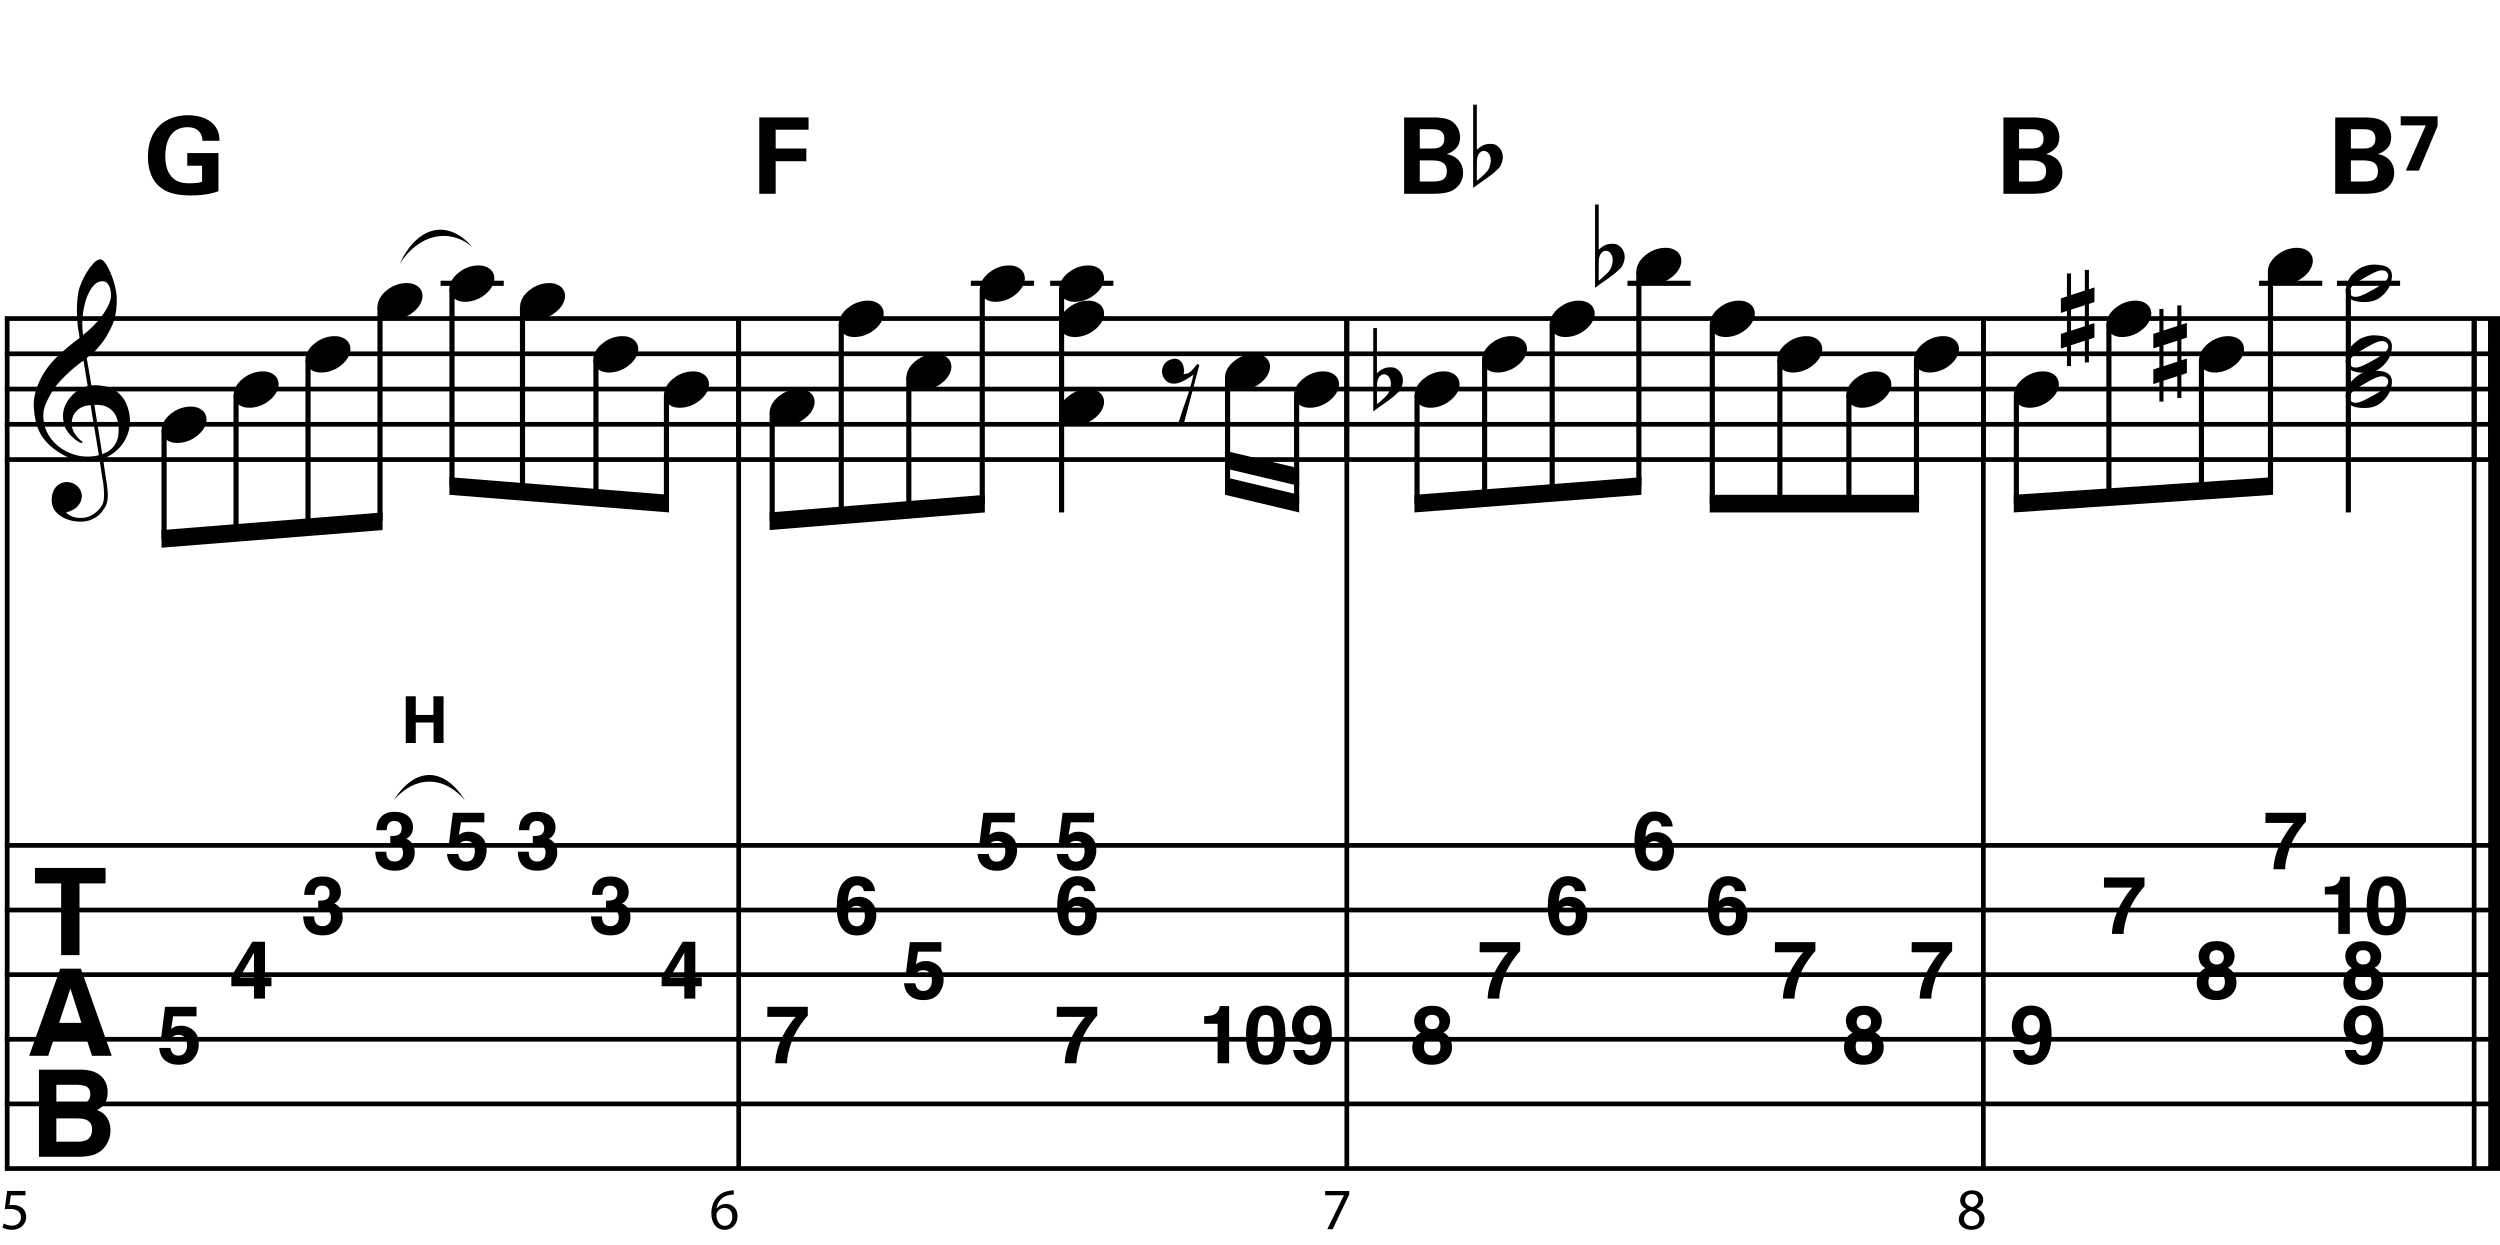 <?xml version="1.0" encoding="utf-8"?>
<!-- Generator: Adobe Illustrator 14.0.0, SVG Export Plug-In . SVG Version: 6.00 Build 43363)  -->
<!DOCTYPE svg PUBLIC "-//W3C//DTD SVG 1.1//EN" "http://www.w3.org/Graphics/SVG/1.1/DTD/svg11.dtd">
<svg version="1.1" id="Layer_1" xmlns="http://www.w3.org/2000/svg" xmlns:xlink="http://www.w3.org/1999/xlink" x="0px" y="0px"
	 width="545.157px" height="271.496px" viewBox="0 0 545.157 271.496" enable-background="new 0 0 545.157 271.496"
	 xml:space="preserve">
<line fill="none" stroke="#000000" stroke-width="1.024" stroke-miterlimit="10" x1="1.565" y1="69.463" x2="1.565" y2="254.816"/>
<g>
	<path d="M21.709,100.286c-0.574,0.103-1.184,0.164-1.83,0.185c-0.646,0.02-1.276,0.005-1.891-0.046
		c-0.615-0.051-1.184-0.123-1.707-0.215c-0.523-0.092-0.949-0.221-1.276-0.385c-1.579-0.758-2.855-1.563-3.828-2.414
		c-0.974-0.851-1.728-1.737-2.26-2.66c-0.533-0.922-0.907-1.871-1.123-2.844S7.441,89.954,7.38,88.97
		c-0.082-1.066,0.015-2.132,0.292-3.198c0.277-1.065,0.656-2.085,1.138-3.06c0.481-0.973,1.035-1.871,1.661-2.69
		c0.625-0.82,1.255-1.538,1.891-2.153c0.738-0.696,1.512-1.388,2.322-2.075c0.81-0.687,1.696-1.389,2.66-2.106
		c-0.021-0.266-0.046-0.502-0.077-0.708c-0.031-0.205-0.067-0.415-0.108-0.63s-0.087-0.456-0.138-0.723
		c-0.051-0.266-0.087-0.594-0.107-0.984c0-0.164-0.021-0.466-0.062-0.907c-0.042-0.44-0.067-0.973-0.077-1.599
		S16.779,66.799,16.82,66c0.041-0.8,0.143-1.63,0.307-2.491c0.103-0.512,0.323-1.164,0.661-1.953
		c0.338-0.789,0.738-1.553,1.199-2.291c0.461-0.738,0.948-1.373,1.461-1.907c0.512-0.533,0.994-0.799,1.445-0.799
		c0.225,0,0.471,0.138,0.738,0.415c0.266,0.277,0.528,0.646,0.784,1.107c0.256,0.461,0.507,0.984,0.753,1.568
		c0.246,0.584,0.461,1.184,0.646,1.799c0.185,0.615,0.333,1.22,0.446,1.814c0.112,0.595,0.179,1.118,0.2,1.568
		c0.02,1.066-0.021,2.004-0.123,2.813c-0.103,0.81-0.256,1.538-0.461,2.183c-0.205,0.646-0.446,1.241-0.723,1.784
		c-0.276,0.543-0.569,1.091-0.876,1.645c-0.328,0.554-0.661,1.041-1,1.46c-0.338,0.42-0.682,0.846-1.03,1.276
		c-0.369,0.451-0.753,0.825-1.153,1.123c-0.4,0.297-0.795,0.62-1.184,0.968c0.185,1.045,0.348,1.989,0.492,2.829
		c0.062,0.369,0.123,0.728,0.184,1.076c0.062,0.349,0.113,0.672,0.154,0.969c0.041,0.297,0.082,0.543,0.123,0.738
		c0.041,0.195,0.062,0.313,0.062,0.354c0.492-0.062,1-0.066,1.522-0.016c0.522,0.051,1.024,0.128,1.506,0.23
		c0.481,0.103,0.912,0.236,1.292,0.4c0.379,0.165,0.682,0.318,0.907,0.461c1.107,0.82,1.891,1.758,2.353,2.813
		c0.461,1.056,0.732,2.137,0.815,3.244c0.062,0.861-0.011,1.727-0.215,2.599c-0.205,0.871-0.549,1.701-1.03,2.491
		c-0.482,0.789-1.107,1.511-1.875,2.167c-0.769,0.656-1.676,1.199-2.722,1.63c0.123,0.84,0.235,1.619,0.338,2.337
		c0.103,0.615,0.194,1.215,0.277,1.799c0.082,0.584,0.143,0.989,0.185,1.215c0.184,1.23,0.256,2.239,0.215,3.029
		c-0.041,0.789-0.195,1.43-0.461,1.922c-0.226,0.41-0.487,0.81-0.784,1.199c-0.297,0.389-0.651,0.738-1.061,1.045
		c-0.41,0.308-0.887,0.564-1.43,0.769c-0.543,0.205-1.164,0.328-1.86,0.369c-0.533,0.041-1.168-0.005-1.907-0.138
		c-0.738-0.134-1.445-0.369-2.122-0.707c-0.677-0.338-1.261-0.795-1.753-1.369c-0.492-0.574-0.769-1.281-0.83-2.122
		c-0.042-0.492-0.011-0.989,0.092-1.492c0.102-0.502,0.282-0.953,0.538-1.353c0.256-0.4,0.594-0.733,1.015-1
		c0.42-0.267,0.938-0.42,1.553-0.461c0.369-0.021,0.743,0.036,1.123,0.169c0.379,0.133,0.733,0.323,1.061,0.569
		c0.328,0.246,0.594,0.553,0.799,0.922c0.205,0.369,0.328,0.769,0.369,1.199c0.062,0.758-0.174,1.491-0.708,2.199
		c-0.533,0.707-1.435,1.235-2.706,1.583c0.205,0.287,0.594,0.558,1.168,0.815c0.573,0.256,1.292,0.384,2.152,0.384
		c0.902,0,1.768-0.267,2.598-0.799c0.831-0.534,1.471-1.199,1.922-1.999c0.287-0.533,0.431-1.225,0.431-2.076
		s-0.051-1.707-0.154-2.567c-0.041-0.144-0.103-0.498-0.185-1.061c-0.082-0.564-0.174-1.153-0.276-1.768
		C21.976,101.967,21.853,101.167,21.709,100.286z M17.696,88.862c-0.543,0.297-0.974,0.657-1.292,1.077
		c-0.318,0.42-0.533,0.866-0.646,1.337c-0.113,0.472-0.159,0.892-0.138,1.261c0.02,0.369,0.102,0.748,0.246,1.138
		c0.144,0.389,0.333,0.753,0.569,1.092c0.236,0.338,0.492,0.646,0.769,0.922s0.558,0.487,0.846,0.63
		c-0.042,0.041-0.077,0.077-0.108,0.107s-0.067,0.066-0.107,0.108c-0.042,0.041-0.072,0.082-0.092,0.123
		c-0.636-0.308-1.194-0.672-1.676-1.092c-0.482-0.42-0.795-0.723-0.938-0.907c-0.226-0.307-0.42-0.584-0.584-0.83
		s-0.297-0.507-0.399-0.784c-0.103-0.277-0.19-0.579-0.262-0.907c-0.072-0.328-0.118-0.717-0.138-1.168
		c-0.042-0.43-0.011-0.886,0.092-1.368c0.103-0.481,0.271-0.969,0.507-1.461c0.235-0.492,0.543-0.968,0.922-1.43
		s0.825-0.896,1.338-1.307c0.266-0.205,0.507-0.369,0.723-0.492s0.415-0.23,0.6-0.323s0.374-0.164,0.569-0.215
		c0.194-0.051,0.404-0.108,0.63-0.169l-0.922-5.566c-0.246,0.144-0.646,0.431-1.2,0.861c-0.553,0.431-1.158,0.943-1.814,1.538
		c-0.656,0.595-1.307,1.235-1.953,1.922c-0.646,0.687-1.174,1.348-1.583,1.983c-0.738,1.168-1.312,2.245-1.722,3.229
		c-0.41,0.984-0.564,2.05-0.461,3.198c0.082,1.292,0.477,2.496,1.184,3.613c0.707,1.117,1.614,2.055,2.721,2.813
		c1.107,0.758,2.368,1.286,3.782,1.583c1.415,0.297,2.88,0.261,4.397-0.107c-0.328-2.03-0.625-3.844-0.892-5.443
		c-0.123-0.676-0.236-1.342-0.338-1.999c-0.103-0.656-0.2-1.24-0.292-1.753c-0.092-0.512-0.18-1.086-0.262-1.722
		C18.931,88.396,18.239,88.565,17.696,88.862z M22.355,61.326c-0.799,0-1.502,0.375-2.106,1.123
		c-0.604,0.749-1.097,1.696-1.476,2.844c-0.38,1.148-0.63,2.409-0.753,3.782c-0.123,1.374-0.092,2.696,0.092,3.967
		c0.676-0.512,1.384-1.132,2.122-1.86c0.738-0.728,1.409-1.501,2.014-2.322c0.604-0.819,1.096-1.65,1.476-2.491
		c0.379-0.84,0.538-1.64,0.477-2.398c-0.021-0.246-0.062-0.522-0.123-0.83s-0.165-0.594-0.308-0.861
		c-0.144-0.267-0.328-0.492-0.553-0.677C22.99,61.418,22.704,61.326,22.355,61.326z M22.293,99.025
		c0.881-0.308,1.568-0.708,2.061-1.199c0.492-0.492,0.855-1.025,1.091-1.599c0.236-0.574,0.369-1.148,0.4-1.722
		s0.036-1.086,0.016-1.537c-0.042-0.369-0.128-0.831-0.262-1.384c-0.133-0.554-0.384-1.086-0.753-1.599
		c-0.369-0.512-0.892-0.938-1.568-1.276c-0.677-0.338-1.579-0.477-2.706-0.415L22.293,99.025z"/>
</g>
<g>
	<path d="M23.022,189.269v3.366h-5.687v15.642h-3.998v-15.642H7.625v-3.366H23.022z"/>
</g>
<g>
	<path d="M13.147,211.229h4.494l6.725,19.008h-4.307l-1.254-3.908h-7l-1.289,3.908H6.362L13.147,211.229z M12.885,223.054h4.868
		l-2.401-7.479L12.885,223.054z"/>
</g>
<g>
	<path d="M22.608,235.273c0.582,0.808,0.872,1.775,0.872,2.901c0,1.16-0.293,2.094-0.88,2.799c-0.328,0.395-0.812,0.756-1.45,1.083
		c0.97,0.353,1.702,0.911,2.196,1.677c0.494,0.765,0.741,1.693,0.741,2.785c0,1.126-0.282,2.137-0.846,3.03
		c-0.359,0.593-0.808,1.092-1.346,1.495c-0.607,0.465-1.323,0.783-2.148,0.955s-1.72,0.258-2.686,0.258H8.496v-19.008h9.186
		C20,233.283,21.642,233.958,22.608,235.273z M12.288,236.55v4.191h4.62c0.825,0,1.495-0.156,2.01-0.471
		c0.515-0.314,0.772-0.871,0.772-1.67c0-0.885-0.34-1.471-1.021-1.754c-0.587-0.197-1.336-0.297-2.246-0.297H12.288z
		 M12.288,243.888v5.068h4.615c0.824,0,1.466-0.112,1.925-0.336c0.833-0.412,1.249-1.203,1.249-2.373
		c0-0.988-0.404-1.668-1.211-2.037c-0.451-0.206-1.083-0.313-1.899-0.322H12.288z"/>
</g>
<line fill="none" stroke="#000000" stroke-width="1.024" stroke-miterlimit="10" x1="161.081" y1="69.463" x2="161.081" y2="100.213"/>
<line fill="none" stroke="#000000" stroke-width="1.024" stroke-miterlimit="10" x1="161.081" y1="69.463" x2="161.081" y2="100.213"/>
<line fill="none" stroke="#000000" stroke-width="1.024" stroke-miterlimit="10" x1="161.081" y1="69.463" x2="161.081" y2="254.816"/>
<line fill="none" stroke="#000000" stroke-width="1.024" stroke-miterlimit="10" x1="293.69" y1="69.463" x2="293.69" y2="100.213"/>
<line fill="none" stroke="#000000" stroke-width="1.024" stroke-miterlimit="10" x1="293.69" y1="69.463" x2="293.69" y2="100.213"/>
<line fill="none" stroke="#000000" stroke-width="1.024" stroke-miterlimit="10" x1="293.69" y1="69.463" x2="293.69" y2="254.816"/>
<line fill="none" stroke="#000000" stroke-width="1.024" stroke-miterlimit="10" x1="432.492" y1="69.463" x2="432.492" y2="100.213"/>
<line fill="none" stroke="#000000" stroke-width="1.024" stroke-miterlimit="10" x1="432.492" y1="69.463" x2="432.492" y2="100.213"/>
<line fill="none" stroke="#000000" stroke-width="1.024" stroke-miterlimit="10" x1="432.492" y1="69.463" x2="432.492" y2="254.816"/>
<line fill="none" stroke="#000000" stroke-width="2.562" stroke-miterlimit="10" x1="543.875" y1="69.463" x2="543.875" y2="100.213"/>
<line fill="none" stroke="#000000" stroke-width="1.024" stroke-miterlimit="10" x1="539.52" y1="69.463" x2="539.52" y2="100.213"/>
<line fill="none" stroke="#000000" stroke-width="2.562" stroke-miterlimit="10" x1="543.875" y1="69.463" x2="543.875" y2="100.213"/>
<line fill="none" stroke="#000000" stroke-width="1.024" stroke-miterlimit="10" x1="539.52" y1="69.463" x2="539.52" y2="100.213"/>
<line fill="none" stroke="#000000" stroke-width="2.562" stroke-miterlimit="10" x1="543.875" y1="69.463" x2="543.875" y2="254.816"/>
<line fill="none" stroke="#000000" stroke-width="1.024" stroke-miterlimit="10" x1="539.52" y1="69.463" x2="539.52" y2="254.816"/>
<line fill="none" stroke="#000000" stroke-width="1.028" stroke-miterlimit="10" x1="1.053" y1="69.463" x2="545.157" y2="69.463"/>
<line fill="none" stroke="#000000" stroke-width="1.028" stroke-miterlimit="10" x1="1.053" y1="77.15" x2="545.157" y2="77.15"/>
<line fill="none" stroke="#000000" stroke-width="1.028" stroke-miterlimit="10" x1="1.053" y1="84.838" x2="545.157" y2="84.838"/>
<line fill="none" stroke="#000000" stroke-width="1.028" stroke-miterlimit="10" x1="1.053" y1="92.525" x2="545.157" y2="92.525"/>
<line fill="none" stroke="#000000" stroke-width="1.028" stroke-miterlimit="10" x1="1.053" y1="100.213" x2="545.157" y2="100.213"/>
<line fill="none" stroke="#000000" stroke-width="1.028" stroke-miterlimit="10" x1="1.053" y1="184.348" x2="545.157" y2="184.348"/>
<line fill="none" stroke="#000000" stroke-width="1.028" stroke-miterlimit="10" x1="1.053" y1="198.441" x2="545.157" y2="198.441"/>
<line fill="none" stroke="#000000" stroke-width="1.028" stroke-miterlimit="10" x1="1.053" y1="212.535" x2="545.157" y2="212.535"/>
<line fill="none" stroke="#000000" stroke-width="1.028" stroke-miterlimit="10" x1="1.053" y1="226.629" x2="545.157" y2="226.629"/>
<line fill="none" stroke="#000000" stroke-width="1.028" stroke-miterlimit="10" x1="1.053" y1="240.723" x2="545.157" y2="240.723"/>
<line fill="none" stroke="#000000" stroke-width="1.028" stroke-miterlimit="10" x1="1.053" y1="254.816" x2="545.157" y2="254.816"/>
<g>
</g>
<g>
</g>
<g>
	<path d="M88.484,151.835h2.183v4.07h3.845v-4.07h2.211v10.182H94.54v-4.464h-3.873v4.464h-2.183V151.835z"/>
</g>
<g>
	<path d="M35.466,92.568c0.205-0.554,0.518-1.066,0.938-1.538c0.42-0.471,0.907-0.886,1.46-1.245
		c0.554-0.358,1.148-0.635,1.784-0.831c0.635-0.194,1.281-0.292,1.937-0.292c0.656,0,1.23,0.107,1.722,0.323
		c0.492,0.215,0.881,0.503,1.168,0.861c0.287,0.359,0.466,0.779,0.538,1.261c0.071,0.482,0.005,0.999-0.2,1.553
		c-0.206,0.553-0.523,1.071-0.954,1.553c-0.43,0.481-0.922,0.902-1.476,1.261c-0.553,0.358-1.153,0.635-1.799,0.831
		c-0.646,0.194-1.287,0.292-1.922,0.292c-0.656,0-1.225-0.108-1.707-0.323c-0.482-0.215-0.872-0.508-1.168-0.876
		c-0.297-0.369-0.477-0.795-0.538-1.276C35.189,93.639,35.261,93.122,35.466,92.568z"/>
</g>
<line fill="none" stroke="#000000" stroke-width="1.121" stroke-miterlimit="10" x1="35.78" y1="93.806" x2="35.78" y2="117.509"/>
<g>
	<path d="M51.186,84.888c0.205-0.554,0.518-1.066,0.938-1.538c0.42-0.471,0.907-0.886,1.46-1.245
		c0.554-0.358,1.148-0.635,1.784-0.831c0.635-0.194,1.281-0.292,1.937-0.292c0.656,0,1.23,0.107,1.722,0.323
		c0.492,0.215,0.881,0.503,1.168,0.861c0.287,0.359,0.466,0.779,0.538,1.261c0.071,0.482,0.005,0.999-0.2,1.553
		c-0.206,0.553-0.523,1.071-0.954,1.553c-0.43,0.481-0.922,0.902-1.476,1.261c-0.553,0.358-1.153,0.635-1.799,0.831
		c-0.646,0.194-1.287,0.292-1.922,0.292c-0.656,0-1.225-0.108-1.707-0.323c-0.482-0.215-0.872-0.508-1.168-0.876
		c-0.297-0.369-0.477-0.795-0.538-1.276C50.909,85.958,50.981,85.441,51.186,84.888z"/>
</g>
<line fill="none" stroke="#000000" stroke-width="1.121" stroke-miterlimit="10" x1="51.475" y1="86.119" x2="51.475" y2="116.228"/>
<g>
	<path d="M66.846,77.208c0.205-0.554,0.518-1.066,0.938-1.538c0.42-0.471,0.907-0.886,1.46-1.245
		c0.554-0.358,1.148-0.635,1.784-0.831c0.635-0.194,1.281-0.292,1.937-0.292c0.656,0,1.23,0.107,1.722,0.323
		c0.492,0.215,0.881,0.503,1.168,0.861c0.287,0.359,0.466,0.779,0.538,1.261c0.071,0.482,0.005,0.999-0.2,1.553
		c-0.206,0.553-0.523,1.071-0.954,1.553c-0.43,0.481-0.922,0.902-1.476,1.261c-0.553,0.358-1.153,0.635-1.799,0.831
		c-0.646,0.194-1.287,0.292-1.922,0.292c-0.656,0-1.225-0.108-1.707-0.323c-0.482-0.215-0.872-0.508-1.168-0.876
		c-0.297-0.369-0.477-0.795-0.538-1.276C66.569,78.279,66.641,77.762,66.846,77.208z"/>
</g>
<line fill="none" stroke="#000000" stroke-width="1.121" stroke-miterlimit="10" x1="67.17" y1="78.431" x2="67.17" y2="114.947"/>
<g>
	<path d="M82.566,65.628c0.205-0.554,0.518-1.066,0.938-1.538c0.42-0.471,0.907-0.886,1.46-1.245
		c0.554-0.358,1.148-0.635,1.784-0.831c0.635-0.194,1.281-0.292,1.937-0.292c0.656,0,1.23,0.107,1.722,0.323
		c0.492,0.215,0.881,0.503,1.168,0.861c0.287,0.359,0.466,0.779,0.538,1.261c0.071,0.482,0.005,0.999-0.2,1.553
		c-0.206,0.553-0.523,1.071-0.954,1.553c-0.43,0.481-0.922,0.902-1.476,1.261c-0.553,0.358-1.153,0.635-1.799,0.831
		c-0.646,0.194-1.287,0.292-1.922,0.292c-0.656,0-1.225-0.108-1.707-0.323c-0.482-0.215-0.872-0.508-1.168-0.876
		c-0.297-0.369-0.477-0.795-0.538-1.276C82.289,66.699,82.361,66.182,82.566,65.628z"/>
</g>
<line fill="none" stroke="#000000" stroke-width="1.121" stroke-miterlimit="10" x1="82.866" y1="66.9" x2="82.866" y2="113.665"/>
<polyline points="83.426,111.744 35.219,115.587 35.219,119.431 83.426,115.587 "/>
<line fill="none" stroke="#000000" stroke-width="1.121" stroke-miterlimit="10" x1="96.079" y1="61.775" x2="109.852" y2="61.775"/>
<g>
	<path d="M98.226,61.788c0.205-0.554,0.518-1.066,0.938-1.538c0.42-0.471,0.907-0.886,1.46-1.245
		c0.554-0.358,1.148-0.635,1.784-0.831c0.635-0.194,1.281-0.292,1.937-0.292c0.656,0,1.23,0.107,1.722,0.323
		c0.492,0.215,0.881,0.503,1.168,0.861c0.287,0.359,0.466,0.779,0.538,1.261c0.071,0.482,0.005,0.999-0.2,1.553
		c-0.206,0.553-0.523,1.071-0.954,1.553c-0.43,0.481-0.922,0.902-1.476,1.261c-0.553,0.358-1.153,0.635-1.799,0.831
		c-0.646,0.194-1.287,0.292-1.922,0.292c-0.656,0-1.225-0.108-1.707-0.323c-0.482-0.215-0.872-0.508-1.168-0.876
		c-0.297-0.369-0.477-0.795-0.538-1.276C97.949,62.858,98.021,62.341,98.226,61.788z"/>
</g>
<line fill="none" stroke="#000000" stroke-width="1.121" stroke-miterlimit="10" x1="98.561" y1="63.056" x2="98.561" y2="105.978"/>
<g>
	<path d="M113.646,65.628c0.205-0.554,0.518-1.066,0.938-1.538c0.42-0.471,0.907-0.886,1.46-1.245
		c0.554-0.358,1.148-0.635,1.784-0.831c0.635-0.194,1.281-0.292,1.937-0.292c0.656,0,1.23,0.107,1.722,0.323
		c0.492,0.215,0.881,0.503,1.168,0.861c0.287,0.359,0.466,0.779,0.538,1.261c0.071,0.482,0.005,0.999-0.2,1.553
		c-0.206,0.553-0.523,1.071-0.954,1.553c-0.43,0.481-0.922,0.902-1.476,1.261c-0.553,0.358-1.153,0.635-1.799,0.831
		c-0.646,0.194-1.287,0.292-1.922,0.292c-0.656,0-1.225-0.108-1.707-0.323c-0.482-0.215-0.872-0.508-1.168-0.876
		c-0.297-0.369-0.477-0.795-0.538-1.276C113.369,66.699,113.441,66.182,113.646,65.628z"/>
</g>
<line fill="none" stroke="#000000" stroke-width="1.121" stroke-miterlimit="10" x1="113.936" y1="66.9" x2="113.936" y2="107.242"/>
<g>
	<path d="M129.606,77.208c0.205-0.554,0.518-1.066,0.938-1.538c0.42-0.471,0.907-0.886,1.46-1.245
		c0.554-0.358,1.148-0.635,1.784-0.831c0.635-0.194,1.281-0.292,1.937-0.292c0.656,0,1.23,0.107,1.722,0.323
		c0.492,0.215,0.881,0.503,1.168,0.861c0.287,0.359,0.466,0.779,0.538,1.261c0.071,0.482,0.005,0.999-0.2,1.553
		c-0.206,0.553-0.523,1.071-0.954,1.553c-0.43,0.481-0.922,0.902-1.476,1.261c-0.553,0.358-1.153,0.635-1.799,0.831
		c-0.646,0.194-1.287,0.292-1.922,0.292c-0.656,0-1.225-0.108-1.707-0.323c-0.482-0.215-0.872-0.508-1.168-0.876
		c-0.297-0.369-0.477-0.795-0.538-1.276C129.329,78.279,129.401,77.762,129.606,77.208z"/>
</g>
<line fill="none" stroke="#000000" stroke-width="1.121" stroke-miterlimit="10" x1="129.952" y1="78.431" x2="129.952" y2="108.558"/>
<g>
	<path d="M145.026,84.888c0.205-0.554,0.518-1.066,0.938-1.538c0.42-0.471,0.907-0.886,1.46-1.245
		c0.554-0.358,1.148-0.635,1.784-0.831c0.635-0.194,1.281-0.292,1.937-0.292c0.656,0,1.23,0.107,1.722,0.323
		c0.492,0.215,0.881,0.503,1.168,0.861c0.287,0.359,0.466,0.779,0.538,1.261c0.071,0.482,0.005,0.999-0.2,1.553
		c-0.206,0.553-0.523,1.071-0.954,1.553c-0.43,0.481-0.922,0.902-1.476,1.261c-0.553,0.358-1.153,0.635-1.799,0.831
		c-0.646,0.194-1.287,0.292-1.922,0.292c-0.656,0-1.225-0.108-1.707-0.323c-0.482-0.215-0.872-0.508-1.168-0.876
		c-0.297-0.369-0.477-0.795-0.538-1.276C144.749,85.958,144.821,85.441,145.026,84.888z"/>
</g>
<line fill="none" stroke="#000000" stroke-width="1.121" stroke-miterlimit="10" x1="145.327" y1="86.119" x2="145.327" y2="109.822"/>
<polyline points="145.887,107.9 98,104.056 98,107.9 145.887,111.744 "/>
<g>
	<path d="M44.153,30.706c-0.023-0.438-0.046-1.037-0.461-1.683c-0.692-1.106-2.006-1.291-2.79-1.291
		c-4.058,0-4.865,3.781-4.865,6.34c0,1.13,0.162,3.159,1.383,4.473c0.83,0.922,1.937,1.429,3.92,1.429
		c1.729,0,2.329-0.208,2.72-0.323v-3.504h-3.228V33.38h6.801v8.323c-1.038,0.346-2.744,0.922-6.087,0.922
		c-3.804,0-5.764-0.922-7.078-2.214c-1.867-1.821-2.213-4.473-2.213-6.225c0-5.902,3.689-9.061,8.738-9.061
		c2.145,0,4.358,0.6,5.672,2.098c1.107,1.268,1.176,2.583,1.199,3.481H44.153z"/>
</g>
<g>
	<path d="M5.55,260.654H2.371l-0.32,2.141c0.192-0.026,0.372-0.038,0.679-0.038c0.654,0,1.282,0.128,1.794,0.448
		c0.654,0.358,1.192,1.089,1.192,2.128c0,1.627-1.294,2.846-3.102,2.846c-0.91,0-1.666-0.257-2.076-0.514l0.282-0.858
		c0.346,0.205,1.025,0.462,1.794,0.462c1.051,0,1.974-0.692,1.961-1.808c0-1.077-0.73-1.833-2.384-1.833
		c-0.487,0-0.859,0.039-1.167,0.077l0.539-3.999H5.55V260.654z"/>
</g>
<g>
	<path d="M37.168,228.519c0.097,0.533,0.283,0.945,0.558,1.234c0.275,0.29,0.675,0.436,1.202,0.436c0.606,0,1.069-0.215,1.386-0.642
		s0.477-0.965,0.477-1.613c0-0.637-0.149-1.175-0.446-1.612c-0.298-0.439-0.761-0.658-1.391-0.658c-0.298,0-0.555,0.037-0.772,0.111
		c-0.383,0.138-0.672,0.393-0.867,0.766l-2.198-0.104l0.875-6.891h6.864v2.082H37.76l-0.447,2.727
		c0.378-0.246,0.673-0.41,0.885-0.49c0.355-0.132,0.788-0.197,1.297-0.197c1.031,0,1.93,0.347,2.698,1.041
		c0.768,0.693,1.151,1.703,1.151,3.027c0,1.153-0.37,2.184-1.109,3.09s-1.845,1.359-3.317,1.359c-1.187,0-2.161-0.318-2.923-0.955
		c-0.762-0.637-1.186-1.541-1.272-2.711H37.168z"/>
</g>
<g>
	<path d="M59.194,215.073h-1.411v2.684h-2.4v-2.684h-4.938v-2.143l4.586-7.571h2.753v7.794h1.411V215.073z M55.383,213.153v-5.373
		l-3.114,5.373H55.383z"/>
</g>
<g>
	<path d="M68.514,199.829c0,0.498,0.08,0.912,0.24,1.238c0.298,0.603,0.838,0.903,1.623,0.903c0.48,0,0.899-0.165,1.257-0.495
		c0.357-0.329,0.537-0.804,0.537-1.424c0-0.819-0.332-1.367-0.995-1.643c-0.377-0.154-0.972-0.232-1.784-0.232v-1.755
		c0.794-0.012,1.349-0.089,1.664-0.232c0.543-0.241,0.814-0.729,0.814-1.463c0-0.476-0.139-0.862-0.416-1.161
		c-0.278-0.299-0.668-0.447-1.171-0.447c-0.578,0-1.003,0.184-1.274,0.551c-0.272,0.367-0.402,0.857-0.39,1.471h-2.289
		c0.022-0.619,0.129-1.207,0.318-1.764c0.2-0.487,0.516-0.938,0.945-1.351c0.321-0.292,0.702-0.517,1.143-0.671
		c0.441-0.155,0.982-0.232,1.625-0.232c1.191,0,2.153,0.309,2.883,0.925s1.096,1.444,1.096,2.481c0,0.734-0.218,1.354-0.654,1.859
		c-0.275,0.314-0.562,0.53-0.86,0.645c0.224,0,0.545,0.192,0.963,0.576c0.625,0.58,0.938,1.371,0.938,2.375
		c0,1.056-0.366,1.983-1.096,2.783c-0.73,0.801-1.812,1.2-3.245,1.2c-1.765,0-2.991-0.576-3.678-1.729
		c-0.361-0.613-0.562-1.416-0.602-2.408H68.514z"/>
</g>
<g>
	<path d="M84.233,185.729c0,0.499,0.08,0.912,0.24,1.239c0.298,0.602,0.838,0.902,1.623,0.902c0.48,0,0.899-0.164,1.257-0.494
		c0.357-0.33,0.537-0.805,0.537-1.424c0-0.82-0.332-1.367-0.995-1.643c-0.377-0.155-0.972-0.232-1.784-0.232v-1.756
		c0.794-0.012,1.349-0.088,1.664-0.232c0.543-0.24,0.814-0.729,0.814-1.463c0-0.475-0.139-0.862-0.416-1.16
		c-0.278-0.299-0.668-0.448-1.171-0.448c-0.578,0-1.003,0.185-1.274,0.551c-0.272,0.367-0.402,0.857-0.39,1.472h-2.289
		c0.022-0.619,0.129-1.207,0.318-1.764c0.2-0.488,0.516-0.938,0.945-1.352c0.321-0.292,0.702-0.516,1.143-0.671
		c0.441-0.155,0.982-0.231,1.625-0.231c1.191,0,2.153,0.308,2.883,0.924c0.73,0.617,1.096,1.444,1.096,2.482
		c0,0.734-0.218,1.354-0.654,1.858c-0.275,0.315-0.562,0.53-0.86,0.646c0.224,0,0.545,0.191,0.963,0.576
		c0.625,0.58,0.938,1.371,0.938,2.375c0,1.055-0.366,1.982-1.096,2.783c-0.73,0.8-1.812,1.199-3.245,1.199
		c-1.765,0-2.991-0.576-3.678-1.729c-0.361-0.613-0.562-1.417-0.602-2.409H84.233z"/>
</g>
<g>
	<path d="M99.928,186.219c0.097,0.534,0.283,0.945,0.558,1.235c0.275,0.289,0.675,0.434,1.202,0.434
		c0.606,0,1.069-0.213,1.386-0.641s0.477-0.965,0.477-1.613c0-0.637-0.149-1.174-0.446-1.613c-0.298-0.438-0.761-0.658-1.391-0.658
		c-0.298,0-0.555,0.037-0.772,0.112c-0.383,0.138-0.672,0.393-0.867,0.766l-2.198-0.104l0.875-6.892h6.864v2.082h-5.094
		l-0.447,2.728c0.378-0.247,0.673-0.409,0.885-0.49c0.355-0.132,0.788-0.198,1.297-0.198c1.031,0,1.93,0.348,2.698,1.041
		c0.768,0.694,1.151,1.704,1.151,3.029c0,1.152-0.37,2.182-1.109,3.088s-1.845,1.359-3.317,1.359c-1.187,0-2.161-0.318-2.923-0.955
		c-0.762-0.637-1.186-1.539-1.272-2.71H99.928z"/>
</g>
<g>
	<path d="M115.313,185.729c0,0.499,0.08,0.912,0.24,1.239c0.298,0.602,0.838,0.902,1.623,0.902c0.48,0,0.899-0.164,1.257-0.494
		c0.357-0.33,0.537-0.805,0.537-1.424c0-0.82-0.332-1.367-0.995-1.643c-0.377-0.155-0.972-0.232-1.784-0.232v-1.756
		c0.794-0.012,1.349-0.088,1.664-0.232c0.543-0.24,0.814-0.729,0.814-1.463c0-0.475-0.139-0.862-0.416-1.16
		c-0.278-0.299-0.668-0.448-1.171-0.448c-0.578,0-1.003,0.185-1.274,0.551c-0.272,0.367-0.402,0.857-0.39,1.472h-2.289
		c0.022-0.619,0.129-1.207,0.318-1.764c0.2-0.488,0.516-0.938,0.945-1.352c0.321-0.292,0.702-0.516,1.143-0.671
		c0.441-0.155,0.982-0.231,1.625-0.231c1.191,0,2.153,0.308,2.883,0.924c0.73,0.617,1.096,1.444,1.096,2.482
		c0,0.734-0.218,1.354-0.654,1.858c-0.275,0.315-0.562,0.53-0.86,0.646c0.224,0,0.545,0.191,0.963,0.576
		c0.625,0.58,0.938,1.371,0.938,2.375c0,1.055-0.366,1.982-1.096,2.783c-0.73,0.8-1.812,1.199-3.245,1.199
		c-1.765,0-2.991-0.576-3.678-1.729c-0.361-0.613-0.562-1.417-0.602-2.409H115.313z"/>
</g>
<g>
	<path d="M131.273,199.829c0,0.498,0.08,0.912,0.24,1.238c0.298,0.603,0.838,0.903,1.623,0.903c0.48,0,0.899-0.165,1.257-0.495
		c0.357-0.329,0.537-0.804,0.537-1.424c0-0.819-0.332-1.367-0.995-1.643c-0.377-0.154-0.972-0.232-1.784-0.232v-1.755
		c0.794-0.012,1.349-0.089,1.664-0.232c0.543-0.241,0.814-0.729,0.814-1.463c0-0.476-0.139-0.862-0.416-1.161
		c-0.278-0.299-0.668-0.447-1.171-0.447c-0.578,0-1.003,0.184-1.274,0.551c-0.272,0.367-0.402,0.857-0.39,1.471h-2.289
		c0.022-0.619,0.129-1.207,0.318-1.764c0.2-0.487,0.516-0.938,0.945-1.351c0.321-0.292,0.702-0.517,1.143-0.671
		c0.441-0.155,0.982-0.232,1.625-0.232c1.191,0,2.153,0.309,2.883,0.925s1.096,1.444,1.096,2.481c0,0.734-0.218,1.354-0.654,1.859
		c-0.275,0.314-0.562,0.53-0.86,0.645c0.224,0,0.545,0.192,0.963,0.576c0.625,0.58,0.938,1.371,0.938,2.375
		c0,1.056-0.366,1.983-1.096,2.783c-0.73,0.801-1.812,1.2-3.245,1.2c-1.765,0-2.991-0.576-3.678-1.729
		c-0.361-0.613-0.562-1.416-0.602-2.408H131.273z"/>
</g>
<g>
	<path d="M153.034,215.073h-1.411v2.684h-2.4v-2.684h-4.938v-2.143l4.586-7.571h2.753v7.794h1.411V215.073z M149.223,213.153v-5.373
		l-3.114,5.373H149.223z"/>
</g>
<g>
	<path d="M168.066,88.728c0.205-0.554,0.518-1.066,0.938-1.538c0.42-0.471,0.907-0.886,1.46-1.245
		c0.554-0.358,1.148-0.635,1.784-0.831c0.635-0.194,1.281-0.292,1.937-0.292c0.656,0,1.23,0.107,1.722,0.323
		c0.492,0.215,0.881,0.503,1.168,0.861c0.287,0.359,0.466,0.779,0.538,1.261c0.071,0.482,0.005,0.999-0.2,1.553
		c-0.206,0.553-0.523,1.071-0.954,1.553c-0.43,0.481-0.922,0.902-1.476,1.261c-0.553,0.358-1.153,0.635-1.799,0.831
		c-0.646,0.194-1.287,0.292-1.922,0.292c-0.656,0-1.225-0.108-1.707-0.323c-0.482-0.215-0.872-0.508-1.168-0.876
		c-0.297-0.369-0.477-0.795-0.538-1.276C167.789,89.799,167.861,89.282,168.066,88.728z"/>
</g>
<line fill="none" stroke="#000000" stroke-width="1.121" stroke-miterlimit="10" x1="168.389" y1="89.962" x2="168.389" y2="113.665"/>
<g>
	<path d="M183.126,69.468c0.205-0.554,0.518-1.066,0.938-1.538c0.42-0.471,0.907-0.886,1.46-1.245
		c0.554-0.358,1.148-0.635,1.784-0.831c0.635-0.194,1.281-0.292,1.937-0.292c0.656,0,1.23,0.107,1.722,0.323
		c0.492,0.215,0.881,0.503,1.168,0.861c0.287,0.359,0.466,0.779,0.538,1.261c0.071,0.482,0.005,0.999-0.2,1.553
		c-0.206,0.553-0.523,1.071-0.954,1.553c-0.43,0.481-0.922,0.902-1.476,1.261c-0.553,0.358-1.153,0.635-1.799,0.831
		c-0.646,0.194-1.287,0.292-1.922,0.292c-0.656,0-1.225-0.108-1.707-0.323c-0.482-0.215-0.872-0.508-1.168-0.876
		c-0.297-0.369-0.477-0.795-0.538-1.276C182.849,70.539,182.921,70.021,183.126,69.468z"/>
</g>
<line fill="none" stroke="#000000" stroke-width="1.121" stroke-miterlimit="10" x1="183.444" y1="70.744" x2="183.444" y2="112.402"/>
<g>
	<path d="M197.886,81.048c0.205-0.554,0.518-1.066,0.938-1.538c0.42-0.471,0.907-0.886,1.46-1.245
		c0.554-0.358,1.148-0.635,1.784-0.831c0.635-0.194,1.281-0.292,1.937-0.292c0.656,0,1.23,0.107,1.722,0.323
		c0.492,0.215,0.881,0.503,1.168,0.861c0.287,0.359,0.466,0.779,0.538,1.261c0.071,0.482,0.005,0.999-0.2,1.553
		c-0.206,0.553-0.523,1.071-0.954,1.553c-0.43,0.481-0.922,0.902-1.476,1.261c-0.553,0.358-1.153,0.635-1.799,0.831
		c-0.646,0.194-1.287,0.292-1.922,0.292c-0.656,0-1.225-0.108-1.707-0.323c-0.482-0.215-0.872-0.508-1.168-0.876
		c-0.297-0.369-0.477-0.795-0.538-1.276C197.609,82.119,197.681,81.602,197.886,81.048z"/>
</g>
<line fill="none" stroke="#000000" stroke-width="1.121" stroke-miterlimit="10" x1="198.178" y1="82.275" x2="198.178" y2="111.166"/>
<line fill="none" stroke="#000000" stroke-width="1.121" stroke-miterlimit="10" x1="211.711" y1="61.775" x2="225.485" y2="61.775"/>
<g>
	<path d="M213.906,61.788c0.205-0.554,0.518-1.066,0.938-1.538c0.42-0.471,0.907-0.886,1.46-1.245
		c0.554-0.358,1.148-0.635,1.784-0.831c0.635-0.194,1.281-0.292,1.937-0.292c0.656,0,1.23,0.107,1.722,0.323
		c0.492,0.215,0.881,0.503,1.168,0.861c0.287,0.359,0.466,0.779,0.538,1.261c0.071,0.482,0.005,0.999-0.2,1.553
		c-0.206,0.553-0.523,1.071-0.954,1.553c-0.43,0.481-0.922,0.902-1.476,1.261c-0.553,0.358-1.153,0.635-1.799,0.831
		c-0.646,0.194-1.287,0.292-1.922,0.292c-0.656,0-1.225-0.108-1.707-0.323c-0.482-0.215-0.872-0.508-1.168-0.876
		c-0.297-0.369-0.477-0.795-0.538-1.276C213.629,62.858,213.701,62.341,213.906,61.788z"/>
</g>
<line fill="none" stroke="#000000" stroke-width="1.121" stroke-miterlimit="10" x1="214.194" y1="63.056" x2="214.194" y2="109.822"/>
<polyline points="214.754,107.9 167.829,111.744 167.829,115.587 214.754,111.744 "/>
<line fill="none" stroke="#000000" stroke-width="1.121" stroke-miterlimit="10" x1="231.491" y1="63.056" x2="231.491" y2="111.744"/>
<line fill="none" stroke="#000000" stroke-width="1.121" stroke-miterlimit="10" x1="229.008" y1="61.775" x2="242.782" y2="61.775"/>
<g>
	<path d="M231.186,61.788c0.205-0.554,0.518-1.066,0.938-1.538c0.42-0.471,0.907-0.886,1.46-1.245
		c0.554-0.358,1.148-0.635,1.784-0.831c0.635-0.194,1.281-0.292,1.937-0.292c0.656,0,1.23,0.107,1.722,0.323
		c0.492,0.215,0.881,0.503,1.168,0.861c0.287,0.359,0.466,0.779,0.538,1.261c0.071,0.482,0.005,0.999-0.2,1.553
		c-0.206,0.553-0.523,1.071-0.954,1.553c-0.43,0.481-0.922,0.902-1.476,1.261c-0.553,0.358-1.153,0.635-1.799,0.831
		c-0.646,0.194-1.287,0.292-1.922,0.292c-0.656,0-1.225-0.108-1.707-0.323c-0.482-0.215-0.872-0.508-1.168-0.876
		c-0.297-0.369-0.477-0.795-0.538-1.276C230.909,62.858,230.981,62.341,231.186,61.788z"/>
</g>
<g>
	<path d="M231.186,69.468c0.205-0.554,0.518-1.066,0.938-1.538c0.42-0.471,0.907-0.886,1.46-1.245
		c0.554-0.358,1.148-0.635,1.784-0.831c0.635-0.194,1.281-0.292,1.937-0.292c0.656,0,1.23,0.107,1.722,0.323
		c0.492,0.215,0.881,0.503,1.168,0.861c0.287,0.359,0.466,0.779,0.538,1.261c0.071,0.482,0.005,0.999-0.2,1.553
		c-0.206,0.553-0.523,1.071-0.954,1.553c-0.43,0.481-0.922,0.902-1.476,1.261c-0.553,0.358-1.153,0.635-1.799,0.831
		c-0.646,0.194-1.287,0.292-1.922,0.292c-0.656,0-1.225-0.108-1.707-0.323c-0.482-0.215-0.872-0.508-1.168-0.876
		c-0.297-0.369-0.477-0.795-0.538-1.276C230.909,70.539,230.981,70.021,231.186,69.468z"/>
</g>
<g>
	<path d="M231.186,88.728c0.205-0.554,0.518-1.066,0.938-1.538c0.42-0.471,0.907-0.886,1.46-1.245
		c0.554-0.358,1.148-0.635,1.784-0.831c0.635-0.194,1.281-0.292,1.937-0.292c0.656,0,1.23,0.107,1.722,0.323
		c0.492,0.215,0.881,0.503,1.168,0.861c0.287,0.359,0.466,0.779,0.538,1.261c0.071,0.482,0.005,0.999-0.2,1.553
		c-0.206,0.553-0.523,1.071-0.954,1.553c-0.43,0.481-0.922,0.902-1.476,1.261c-0.553,0.358-1.153,0.635-1.799,0.831
		c-0.646,0.194-1.287,0.292-1.922,0.292c-0.656,0-1.225-0.108-1.707-0.323c-0.482-0.215-0.872-0.508-1.168-0.876
		c-0.297-0.369-0.477-0.795-0.538-1.276C230.909,89.799,230.981,89.282,231.186,88.728z"/>
</g>
<g>
	<path d="M255.594,78.307c0.554-0.143,1.015-0.112,1.384,0.092c0.369,0.205,0.651,0.492,0.846,0.861
		c0.195,0.369,0.312,0.774,0.354,1.215c0.041,0.441,0.01,0.815-0.092,1.123c0.328-0.041,0.625-0.103,0.892-0.185
		c0.266-0.082,0.543-0.266,0.83-0.554c0.266-0.266,0.487-0.512,0.661-0.738c0.174-0.226,0.384-0.481,0.63-0.769l0.431,0.246
		l-3.414,12.884h-1.23c0.205-0.676,0.42-1.343,0.646-1.999c0.185-0.534,0.369-1.092,0.553-1.676
		c0.185-0.584,0.349-1.051,0.492-1.399c0.328-0.902,0.6-1.707,0.815-2.414c0.215-0.707,0.384-1.307,0.507-1.799
		c0.143-0.574,0.256-1.076,0.338-1.507c-0.185,0.144-0.436,0.323-0.753,0.539c-0.318,0.215-0.661,0.425-1.03,0.63
		s-0.749,0.384-1.138,0.538c-0.39,0.154-0.769,0.241-1.138,0.261c-0.8,0.042-1.44-0.174-1.922-0.646
		c-0.482-0.471-0.764-1.02-0.846-1.645c-0.082-0.625,0.051-1.24,0.4-1.845C254.159,78.917,254.753,78.512,255.594,78.307z"/>
</g>
<g>
	<path d="M267.366,81.048c0.205-0.554,0.518-1.066,0.938-1.538c0.42-0.471,0.907-0.886,1.46-1.245
		c0.554-0.358,1.148-0.635,1.784-0.831c0.635-0.194,1.281-0.292,1.937-0.292s1.23,0.107,1.722,0.323
		c0.492,0.215,0.882,0.503,1.169,0.861c0.287,0.359,0.466,0.779,0.538,1.261c0.071,0.482,0.005,0.999-0.2,1.553
		c-0.205,0.553-0.522,1.071-0.953,1.553c-0.431,0.481-0.923,0.902-1.476,1.261c-0.554,0.358-1.153,0.635-1.799,0.831
		c-0.646,0.194-1.287,0.292-1.922,0.292c-0.656,0-1.225-0.108-1.707-0.323c-0.482-0.215-0.872-0.508-1.168-0.876
		c-0.297-0.369-0.477-0.795-0.538-1.276C267.089,82.119,267.161,81.602,267.366,81.048z"/>
</g>
<line fill="none" stroke="#000000" stroke-width="1.121" stroke-miterlimit="10" x1="267.686" y1="82.275" x2="267.686" y2="105.978"/>
<g>
	<path d="M282.426,84.888c0.204-0.554,0.518-1.066,0.938-1.538c0.42-0.471,0.907-0.886,1.461-1.245
		c0.554-0.358,1.147-0.635,1.783-0.831c0.636-0.194,1.281-0.292,1.938-0.292s1.23,0.107,1.722,0.323
		c0.492,0.215,0.882,0.503,1.169,0.861c0.287,0.359,0.466,0.779,0.538,1.261c0.071,0.482,0.005,0.999-0.2,1.553
		c-0.205,0.553-0.522,1.071-0.953,1.553c-0.431,0.481-0.923,0.902-1.476,1.261c-0.554,0.358-1.153,0.635-1.799,0.831
		c-0.646,0.194-1.287,0.292-1.922,0.292c-0.656,0-1.226-0.108-1.707-0.323c-0.481-0.215-0.871-0.508-1.168-0.876
		c-0.298-0.369-0.478-0.795-0.539-1.276C282.15,85.958,282.221,85.441,282.426,84.888z"/>
</g>
<line fill="none" stroke="#000000" stroke-width="1.121" stroke-miterlimit="10" x1="282.741" y1="86.119" x2="282.741" y2="109.822"/>
<polyline points="283.301,107.9 267.125,104.056 267.125,107.9 283.301,111.744 "/>
<polyline points="283.301,102.134 267.125,98.291 267.125,102.134 283.301,105.978 "/>
<g>
	<path d="M165.571,25.61h10.744v2.674h-7.17v4.104h6.686v2.767h-6.686v7.101h-3.574V25.61z"/>
</g>
<g>
	<path d="M160.012,260.501c-0.23-0.014-0.525,0.012-0.846,0.063c-1.782,0.282-2.705,1.563-2.897,2.948h0.026
		c0.397-0.539,1.102-0.975,2.025-0.975c1.474,0,2.512,1.077,2.512,2.691c0,1.539-1.038,2.949-2.781,2.949
		c-1.769,0-2.936-1.385-2.936-3.551c0-1.641,0.577-2.936,1.41-3.756c0.692-0.68,1.615-1.102,2.666-1.23
		c0.333-0.051,0.615-0.064,0.82-0.064V260.501z M159.692,265.308c0-1.192-0.68-1.91-1.718-1.91c-0.679,0-1.32,0.41-1.628,1.025
		c-0.064,0.128-0.115,0.281-0.115,0.486c0.013,1.372,0.654,2.397,1.846,2.397C159.038,267.307,159.692,266.499,159.692,265.308z"/>
</g>
<g>
	<path d="M176.152,221.464c-0.368,0.361-0.879,1.006-1.535,1.932c-0.655,0.926-1.204,1.883-1.646,2.869
		c-0.351,0.774-0.667,1.721-0.948,2.84c-0.282,1.117-0.422,2.035-0.422,2.752h-2.547c0.075-2.236,0.81-4.562,2.204-6.977
		c0.901-1.498,1.656-2.541,2.265-3.133h-6.215l0.035-2.201h8.81V221.464z"/>
</g>
<g>
	<path d="M188.381,194.322c0-0.2-0.078-0.421-0.232-0.662c-0.264-0.39-0.663-0.585-1.196-0.585c-0.797,0-1.365,0.447-1.704,1.342
		c-0.184,0.494-0.31,1.222-0.378,2.186c0.304-0.361,0.657-0.625,1.058-0.791c0.401-0.167,0.86-0.25,1.376-0.25
		c1.107,0,2.015,0.375,2.723,1.127c0.708,0.752,1.062,1.712,1.062,2.882c0,1.165-0.347,2.191-1.041,3.08
		c-0.694,0.89-1.772,1.334-3.235,1.334c-1.572,0-2.73-0.657-3.476-1.97c-0.579-1.027-0.869-2.352-0.869-3.976
		c0-0.952,0.04-1.726,0.12-2.323c0.144-1.061,0.422-1.943,0.835-2.649c0.355-0.603,0.821-1.087,1.398-1.454
		c0.576-0.367,1.266-0.551,2.069-0.551c1.159,0,2.082,0.297,2.771,0.891s1.075,1.384,1.162,2.37H188.381z M185.473,201.352
		c0.361,0.425,0.82,0.637,1.376,0.637c0.545,0,0.974-0.205,1.286-0.615c0.313-0.41,0.469-0.942,0.469-1.597
		c0-0.728-0.178-1.285-0.534-1.673c-0.355-0.388-0.792-0.581-1.308-0.581c-0.419,0-0.789,0.127-1.11,0.379
		c-0.482,0.373-0.723,0.975-0.723,1.807C184.931,200.38,185.112,200.927,185.473,201.352z"/>
</g>
<g>
	<path d="M199.588,214.419c0.097,0.533,0.283,0.945,0.558,1.234s0.675,0.435,1.202,0.435c0.606,0,1.069-0.214,1.386-0.642
		c0.317-0.427,0.477-0.965,0.477-1.613c0-0.637-0.149-1.174-0.446-1.612c-0.298-0.438-0.761-0.658-1.391-0.658
		c-0.298,0-0.555,0.037-0.772,0.112c-0.383,0.137-0.672,0.393-0.867,0.766l-2.198-0.104l0.875-6.892h6.864v2.082h-5.094
		l-0.447,2.728c0.378-0.247,0.673-0.41,0.885-0.49c0.355-0.133,0.788-0.198,1.297-0.198c1.031,0,1.93,0.347,2.698,1.041
		s1.151,1.704,1.151,3.028c0,1.152-0.37,2.183-1.109,3.089s-1.845,1.359-3.317,1.359c-1.187,0-2.161-0.318-2.923-0.955
		c-0.762-0.637-1.186-1.54-1.272-2.71H199.588z"/>
</g>
<g>
	<path d="M215.608,186.219c0.097,0.534,0.283,0.945,0.558,1.235c0.275,0.289,0.675,0.434,1.202,0.434
		c0.606,0,1.069-0.213,1.386-0.641s0.477-0.965,0.477-1.613c0-0.637-0.149-1.174-0.446-1.613c-0.298-0.438-0.761-0.658-1.391-0.658
		c-0.298,0-0.555,0.037-0.772,0.112c-0.383,0.138-0.672,0.393-0.867,0.766l-2.198-0.104l0.875-6.892h6.864v2.082H216.2l-0.447,2.728
		c0.378-0.247,0.673-0.409,0.885-0.49c0.355-0.132,0.788-0.198,1.297-0.198c1.031,0,1.93,0.348,2.698,1.041
		c0.768,0.694,1.151,1.704,1.151,3.029c0,1.152-0.37,2.182-1.109,3.088s-1.845,1.359-3.317,1.359c-1.187,0-2.161-0.318-2.923-0.955
		c-0.762-0.637-1.186-1.539-1.272-2.71H215.608z"/>
</g>
<g>
	<path d="M232.888,186.219c0.097,0.534,0.283,0.945,0.558,1.235c0.275,0.289,0.675,0.434,1.202,0.434
		c0.606,0,1.069-0.213,1.386-0.641s0.477-0.965,0.477-1.613c0-0.637-0.149-1.174-0.446-1.613c-0.298-0.438-0.761-0.658-1.391-0.658
		c-0.298,0-0.555,0.037-0.772,0.112c-0.383,0.138-0.672,0.393-0.867,0.766l-2.198-0.104l0.875-6.892h6.864v2.082h-5.094
		l-0.447,2.728c0.378-0.247,0.673-0.409,0.885-0.49c0.355-0.132,0.788-0.198,1.297-0.198c1.031,0,1.93,0.348,2.698,1.041
		c0.768,0.694,1.151,1.704,1.151,3.029c0,1.152-0.37,2.182-1.109,3.088s-1.845,1.359-3.317,1.359c-1.187,0-2.161-0.318-2.923-0.955
		c-0.762-0.637-1.186-1.539-1.272-2.71H232.888z"/>
</g>
<g>
	<path d="M236.441,194.322c0-0.2-0.078-0.421-0.232-0.662c-0.264-0.39-0.663-0.585-1.196-0.585c-0.797,0-1.365,0.447-1.704,1.342
		c-0.184,0.494-0.31,1.222-0.378,2.186c0.304-0.361,0.657-0.625,1.058-0.791c0.401-0.167,0.86-0.25,1.376-0.25
		c1.107,0,2.015,0.375,2.723,1.127c0.708,0.752,1.062,1.712,1.062,2.882c0,1.165-0.347,2.191-1.041,3.08
		c-0.694,0.89-1.772,1.334-3.235,1.334c-1.572,0-2.73-0.657-3.476-1.97c-0.579-1.027-0.869-2.352-0.869-3.976
		c0-0.952,0.04-1.726,0.12-2.323c0.144-1.061,0.422-1.943,0.835-2.649c0.355-0.603,0.821-1.087,1.398-1.454
		c0.576-0.367,1.266-0.551,2.069-0.551c1.159,0,2.082,0.297,2.771,0.891s1.075,1.384,1.162,2.37H236.441z M233.533,201.352
		c0.361,0.425,0.82,0.637,1.376,0.637c0.545,0,0.974-0.205,1.286-0.615c0.313-0.41,0.469-0.942,0.469-1.597
		c0-0.728-0.178-1.285-0.534-1.673c-0.355-0.388-0.792-0.581-1.308-0.581c-0.419,0-0.789,0.127-1.11,0.379
		c-0.482,0.373-0.723,0.975-0.723,1.807C232.991,200.38,233.172,200.927,233.533,201.352z"/>
</g>
<g>
	<path d="M239.272,221.464c-0.368,0.361-0.879,1.006-1.535,1.932c-0.655,0.926-1.204,1.883-1.646,2.869
		c-0.351,0.774-0.667,1.721-0.948,2.84c-0.282,1.117-0.422,2.035-0.422,2.752h-2.547c0.075-2.236,0.81-4.562,2.204-6.977
		c0.901-1.498,1.656-2.541,2.265-3.133h-6.215l0.035-2.201h8.81V221.464z"/>
</g>
<g>
	<path d="M262.582,223.253v-1.668c0.772-0.035,1.313-0.086,1.622-0.155c0.492-0.108,0.893-0.327,1.201-0.654
		c0.212-0.224,0.372-0.521,0.481-0.895c0.063-0.224,0.094-0.39,0.094-0.499h2.048v12.475h-2.513v-8.604H262.582z"/>
	<path d="M279.354,220.974c0.639,1.118,0.959,2.707,0.959,4.766c0,2.06-0.32,3.646-0.959,4.758c-0.639,1.113-1.754,1.67-3.342,1.67
		c-1.59,0-2.703-0.557-3.344-1.67c-0.639-1.112-0.958-2.698-0.958-4.758c0-2.059,0.319-3.647,0.958-4.766
		c0.641-1.119,1.754-1.678,3.344-1.678C277.6,219.296,278.715,219.854,279.354,220.974z M274.567,229.03
		c0.234,0.76,0.717,1.141,1.445,1.141s1.205-0.381,1.432-1.141s0.34-1.856,0.34-3.291c0-1.502-0.113-2.615-0.34-3.338
		s-0.703-1.084-1.432-1.084s-1.211,0.361-1.445,1.084c-0.236,0.723-0.354,1.836-0.354,3.338
		C274.213,227.174,274.331,228.271,274.567,229.03z"/>
</g>
<g>
	<path d="M282.902,220.522c0.771-0.83,1.774-1.244,3.007-1.244c1.898,0,3.201,0.841,3.906,2.521c0.401,0.951,0.603,2.205,0.603,3.76
		c0,1.508-0.192,2.768-0.576,3.776c-0.734,1.922-2.082,2.882-4.044,2.882c-0.935,0-1.775-0.276-2.521-0.83
		c-0.746-0.553-1.174-1.36-1.282-2.422h2.443c0.058,0.367,0.212,0.666,0.465,0.895c0.252,0.23,0.588,0.345,1.006,0.345
		c0.81,0,1.377-0.447,1.704-1.343c0.178-0.492,0.289-1.213,0.335-2.158c-0.224,0.28-0.461,0.496-0.714,0.645
		c-0.459,0.275-1.023,0.413-1.694,0.413c-0.993,0-1.873-0.343-2.642-1.028s-1.153-1.674-1.153-2.964
		C281.745,222.433,282.13,221.351,282.902,220.522z M287.028,225.474c0.556-0.355,0.834-0.973,0.834-1.85
		c0-0.706-0.165-1.266-0.494-1.678c-0.33-0.414-0.782-0.62-1.355-0.62c-0.419,0-0.777,0.118-1.075,0.353
		c-0.471,0.367-0.705,0.99-0.705,1.867c0,0.74,0.15,1.295,0.451,1.665s0.765,0.555,1.39,0.555
		C286.411,225.766,286.729,225.668,287.028,225.474z"/>
</g>
<g>
	<path d="M308.706,84.888c0.204-0.554,0.518-1.066,0.938-1.538c0.42-0.471,0.907-0.886,1.461-1.245
		c0.554-0.358,1.147-0.635,1.783-0.831c0.636-0.194,1.281-0.292,1.938-0.292s1.23,0.107,1.722,0.323
		c0.492,0.215,0.882,0.503,1.169,0.861c0.287,0.359,0.466,0.779,0.538,1.261c0.071,0.482,0.005,0.999-0.2,1.553
		c-0.205,0.553-0.522,1.071-0.953,1.553c-0.431,0.481-0.923,0.902-1.476,1.261c-0.554,0.358-1.153,0.635-1.799,0.831
		c-0.646,0.194-1.287,0.292-1.922,0.292c-0.656,0-1.226-0.108-1.707-0.323c-0.481-0.215-0.871-0.508-1.168-0.876
		c-0.298-0.369-0.478-0.795-0.539-1.276C308.429,85.958,308.5,85.441,308.706,84.888z"/>
</g>
<g>
	<path d="M300.259,73.971v5.443v1.968c0.286-0.266,0.553-0.481,0.799-0.646c0.246-0.164,0.481-0.292,0.708-0.384
		c0.225-0.092,0.466-0.159,0.723-0.2c0.256-0.041,0.548-0.062,0.876-0.062c0.389,0,0.738,0.082,1.046,0.246
		c0.307,0.164,0.573,0.379,0.799,0.646c0.226,0.267,0.4,0.564,0.523,0.892c0.123,0.328,0.184,0.646,0.184,0.954
		c0.021,0.328-0.01,0.651-0.092,0.968c-0.082,0.318-0.185,0.61-0.308,0.876c-0.144,0.349-0.369,0.656-0.677,0.922
		c-0.307,0.267-0.584,0.523-0.83,0.769c-0.082,0.082-0.257,0.225-0.522,0.43c-0.267,0.205-0.569,0.431-0.907,0.677
		s-0.691,0.497-1.061,0.753c-0.369,0.256-0.708,0.492-1.015,0.707c-0.308,0.215-0.656,0.477-1.046,0.784V71.542h0.8V73.971z
		 M302.75,82.059c-0.103-0.123-0.241-0.225-0.415-0.308c-0.174-0.082-0.364-0.123-0.568-0.123c-0.205,0-0.411,0.061-0.615,0.184
		c-0.205,0.123-0.39,0.338-0.554,0.646c-0.205,0.39-0.312,0.876-0.323,1.46c-0.01,0.584-0.015,1.112-0.015,1.583v2.645
		c0.246-0.184,0.456-0.354,0.63-0.507s0.358-0.323,0.554-0.507c0.194-0.185,0.374-0.349,0.538-0.492
		c0.287-0.267,0.533-0.554,0.738-0.861c0.204-0.307,0.358-0.697,0.461-1.168c0.123-0.471,0.153-0.933,0.093-1.384
		C303.211,82.776,303.037,82.387,302.75,82.059z"/>
</g>
<line fill="none" stroke="#000000" stroke-width="1.121" stroke-miterlimit="10" x1="309.006" y1="86.119" x2="309.006" y2="109.822"/>
<g>
	<path d="M323.406,77.208c0.204-0.554,0.518-1.066,0.938-1.538c0.42-0.471,0.907-0.886,1.461-1.245
		c0.554-0.358,1.147-0.635,1.783-0.831c0.636-0.194,1.281-0.292,1.938-0.292s1.23,0.107,1.722,0.323
		c0.492,0.215,0.882,0.503,1.169,0.861c0.287,0.359,0.466,0.779,0.538,1.261c0.071,0.482,0.005,0.999-0.2,1.553
		c-0.205,0.553-0.522,1.071-0.953,1.553c-0.431,0.481-0.923,0.902-1.476,1.261c-0.554,0.358-1.153,0.635-1.799,0.831
		c-0.646,0.194-1.287,0.292-1.922,0.292c-0.656,0-1.226-0.108-1.707-0.323c-0.481-0.215-0.871-0.508-1.168-0.876
		c-0.298-0.369-0.478-0.795-0.539-1.276C323.129,78.279,323.201,77.762,323.406,77.208z"/>
</g>
<line fill="none" stroke="#000000" stroke-width="1.121" stroke-miterlimit="10" x1="323.741" y1="78.431" x2="323.741" y2="108.651"/>
<g>
	<path d="M338.166,69.468c0.204-0.554,0.518-1.066,0.938-1.538c0.42-0.471,0.907-0.886,1.461-1.245
		c0.554-0.358,1.147-0.635,1.783-0.831c0.636-0.194,1.281-0.292,1.938-0.292s1.23,0.107,1.722,0.323
		c0.492,0.215,0.882,0.503,1.169,0.861c0.287,0.359,0.466,0.779,0.538,1.261c0.071,0.482,0.005,0.999-0.2,1.553
		c-0.205,0.553-0.522,1.071-0.953,1.553c-0.431,0.481-0.923,0.902-1.476,1.261c-0.554,0.358-1.153,0.635-1.799,0.831
		c-0.646,0.194-1.287,0.292-1.922,0.292c-0.656,0-1.226-0.108-1.707-0.323c-0.481-0.215-0.871-0.508-1.168-0.876
		c-0.298-0.369-0.478-0.795-0.539-1.276C337.889,70.539,337.96,70.021,338.166,69.468z"/>
</g>
<line fill="none" stroke="#000000" stroke-width="1.121" stroke-miterlimit="10" x1="338.475" y1="70.744" x2="338.475" y2="107.48"/>
<line fill="none" stroke="#000000" stroke-width="1.121" stroke-miterlimit="10" x1="354.891" y1="61.775" x2="368.665" y2="61.775"/>
<g>
	<path d="M357.066,57.948c0.204-0.554,0.518-1.066,0.938-1.538c0.42-0.471,0.907-0.886,1.461-1.245
		c0.554-0.358,1.147-0.635,1.783-0.831c0.636-0.194,1.281-0.292,1.938-0.292s1.23,0.107,1.722,0.323
		c0.492,0.215,0.882,0.503,1.169,0.861c0.287,0.359,0.466,0.779,0.538,1.261c0.071,0.482,0.005,0.999-0.2,1.553
		c-0.205,0.553-0.522,1.071-0.953,1.553c-0.431,0.481-0.923,0.902-1.476,1.261c-0.554,0.358-1.153,0.635-1.799,0.831
		c-0.646,0.194-1.287,0.292-1.922,0.292c-0.656,0-1.226-0.108-1.707-0.323c-0.481-0.215-0.871-0.508-1.168-0.876
		c-0.298-0.369-0.478-0.795-0.539-1.276C356.79,59.019,356.861,58.501,357.066,57.948z"/>
</g>
<g>
	<path d="M348.62,47.031v5.443v1.968c0.286-0.266,0.553-0.481,0.799-0.646c0.246-0.164,0.481-0.292,0.708-0.384
		c0.225-0.092,0.466-0.159,0.723-0.2c0.256-0.041,0.548-0.062,0.876-0.062c0.389,0,0.738,0.082,1.046,0.246
		c0.307,0.164,0.573,0.379,0.799,0.646c0.226,0.267,0.4,0.564,0.523,0.892c0.123,0.328,0.184,0.646,0.184,0.954
		c0.021,0.328-0.01,0.651-0.092,0.968c-0.082,0.318-0.185,0.61-0.308,0.876c-0.144,0.349-0.369,0.656-0.677,0.922
		c-0.307,0.267-0.584,0.523-0.83,0.769c-0.082,0.082-0.257,0.225-0.522,0.43c-0.267,0.205-0.569,0.431-0.907,0.677
		s-0.691,0.497-1.061,0.753c-0.369,0.256-0.708,0.492-1.015,0.707c-0.308,0.215-0.656,0.477-1.046,0.784V44.602h0.8V47.031z
		 M351.11,55.119c-0.103-0.123-0.241-0.225-0.415-0.308c-0.174-0.082-0.364-0.123-0.568-0.123c-0.205,0-0.411,0.061-0.615,0.184
		c-0.205,0.123-0.39,0.338-0.554,0.646c-0.205,0.39-0.312,0.876-0.323,1.46c-0.01,0.584-0.015,1.112-0.015,1.583v2.645
		c0.246-0.184,0.456-0.354,0.63-0.507s0.358-0.323,0.554-0.507c0.194-0.185,0.374-0.349,0.538-0.492
		c0.287-0.267,0.533-0.554,0.738-0.861c0.204-0.307,0.358-0.697,0.461-1.168c0.123-0.471,0.153-0.933,0.093-1.384
		C351.572,55.836,351.397,55.447,351.11,55.119z"/>
</g>
<line fill="none" stroke="#000000" stroke-width="1.121" stroke-miterlimit="10" x1="357.374" y1="59.212" x2="357.374" y2="105.978"/>
<polyline points="357.934,104.056 308.446,107.9 308.446,111.744 357.934,107.9 "/>
<g>
	<path d="M373.086,69.468c0.204-0.554,0.518-1.066,0.938-1.538c0.42-0.471,0.907-0.886,1.461-1.245
		c0.554-0.358,1.147-0.635,1.783-0.831c0.636-0.194,1.281-0.292,1.938-0.292s1.23,0.107,1.722,0.323
		c0.492,0.215,0.882,0.503,1.169,0.861c0.287,0.359,0.466,0.779,0.538,1.261c0.071,0.482,0.005,0.999-0.2,1.553
		c-0.205,0.553-0.522,1.071-0.953,1.553c-0.431,0.481-0.923,0.902-1.476,1.261c-0.554,0.358-1.153,0.635-1.799,0.831
		c-0.646,0.194-1.287,0.292-1.922,0.292c-0.656,0-1.226-0.108-1.707-0.323c-0.481-0.215-0.871-0.508-1.168-0.876
		c-0.298-0.369-0.478-0.795-0.539-1.276C372.81,70.539,372.881,70.021,373.086,69.468z"/>
</g>
<line fill="none" stroke="#000000" stroke-width="1.121" stroke-miterlimit="10" x1="373.389" y1="70.744" x2="373.389" y2="109.822"/>
<g>
	<path d="M387.786,77.208c0.204-0.554,0.518-1.066,0.938-1.538c0.42-0.471,0.907-0.886,1.461-1.245
		c0.554-0.358,1.147-0.635,1.783-0.831c0.636-0.194,1.281-0.292,1.938-0.292s1.23,0.107,1.722,0.323
		c0.492,0.215,0.882,0.503,1.169,0.861c0.287,0.359,0.466,0.779,0.538,1.261c0.071,0.482,0.005,0.999-0.2,1.553
		c-0.205,0.553-0.522,1.071-0.953,1.553c-0.431,0.481-0.923,0.902-1.476,1.261c-0.554,0.358-1.153,0.635-1.799,0.831
		c-0.646,0.194-1.287,0.292-1.922,0.292c-0.656,0-1.226-0.108-1.707-0.323c-0.481-0.215-0.871-0.508-1.168-0.876
		c-0.298-0.369-0.478-0.795-0.539-1.276C387.509,78.279,387.581,77.762,387.786,77.208z"/>
</g>
<line fill="none" stroke="#000000" stroke-width="1.121" stroke-miterlimit="10" x1="388.124" y1="78.431" x2="388.124" y2="109.822"/>
<g>
	<path d="M402.846,84.888c0.204-0.554,0.518-1.066,0.938-1.538c0.42-0.471,0.907-0.886,1.461-1.245
		c0.554-0.358,1.147-0.635,1.783-0.831c0.636-0.194,1.281-0.292,1.938-0.292s1.23,0.107,1.722,0.323
		c0.492,0.215,0.882,0.503,1.169,0.861c0.287,0.359,0.466,0.779,0.538,1.261c0.071,0.482,0.005,0.999-0.2,1.553
		c-0.205,0.553-0.522,1.071-0.953,1.553c-0.431,0.481-0.923,0.902-1.476,1.261c-0.554,0.358-1.153,0.635-1.799,0.831
		c-0.646,0.194-1.287,0.292-1.922,0.292c-0.656,0-1.226-0.108-1.707-0.323c-0.481-0.215-0.871-0.508-1.168-0.876
		c-0.298-0.369-0.478-0.795-0.539-1.276C402.57,85.958,402.641,85.441,402.846,84.888z"/>
</g>
<line fill="none" stroke="#000000" stroke-width="1.121" stroke-miterlimit="10" x1="403.178" y1="86.119" x2="403.178" y2="109.822"/>
<g>
	<path d="M417.606,77.208c0.204-0.554,0.518-1.066,0.938-1.538c0.42-0.471,0.907-0.886,1.461-1.245
		c0.554-0.358,1.147-0.635,1.783-0.831c0.636-0.194,1.281-0.292,1.938-0.292s1.23,0.107,1.722,0.323
		c0.492,0.215,0.882,0.503,1.169,0.861c0.287,0.359,0.466,0.779,0.538,1.261c0.071,0.482,0.005,0.999-0.2,1.553
		c-0.205,0.553-0.522,1.071-0.953,1.553c-0.431,0.481-0.923,0.902-1.476,1.261c-0.554,0.358-1.153,0.635-1.799,0.831
		c-0.646,0.194-1.287,0.292-1.922,0.292c-0.656,0-1.226-0.108-1.707-0.323c-0.481-0.215-0.871-0.508-1.168-0.876
		c-0.298-0.369-0.478-0.795-0.539-1.276C417.33,78.279,417.401,77.762,417.606,77.208z"/>
</g>
<line fill="none" stroke="#000000" stroke-width="1.121" stroke-miterlimit="10" x1="417.913" y1="78.431" x2="417.913" y2="109.822"/>
<polyline points="418.473,107.9 372.829,107.9 372.829,111.744 418.473,111.744 "/>
<g>
	<path d="M306.187,25.61h6.226c0.969,0,2.836,0,4.104,0.784c1.522,0.968,1.868,2.582,1.868,3.55c0,0.623-0.115,1.706-0.969,2.49
		c-0.115,0.138-0.922,0.876-1.891,1.13v0.046c2.536,0.461,3.527,2.306,3.527,4.058c0,1.96-1.152,3.274-2.443,3.92
		c-1.291,0.668-3.551,0.668-4.196,0.668h-6.226V25.61z M309.6,32.389h2.489c1.015,0,2.859,0,2.859-2.144
		c0-2.075-1.752-2.075-2.928-2.075H309.6V32.389z M309.6,39.583h2.421c1.637,0,3.481,0,3.481-2.237c0-2.375-2.145-2.375-3.851-2.375
		H309.6V39.583z"/>
</g>
<g>
	<path d="M322.04,25.251v5.443v1.968c0.286-0.266,0.553-0.481,0.799-0.646c0.246-0.164,0.481-0.292,0.708-0.384
		c0.225-0.092,0.466-0.159,0.723-0.2c0.256-0.041,0.548-0.062,0.876-0.062c0.389,0,0.738,0.082,1.046,0.246
		c0.307,0.164,0.573,0.379,0.799,0.646c0.226,0.267,0.4,0.564,0.523,0.892c0.123,0.328,0.184,0.646,0.184,0.954
		c0.021,0.328-0.01,0.651-0.092,0.968c-0.082,0.318-0.185,0.61-0.308,0.876c-0.144,0.349-0.369,0.656-0.677,0.922
		c-0.307,0.267-0.584,0.523-0.83,0.769c-0.082,0.082-0.257,0.225-0.522,0.43c-0.267,0.205-0.569,0.431-0.907,0.677
		s-0.691,0.497-1.061,0.753c-0.369,0.256-0.708,0.492-1.015,0.707c-0.308,0.215-0.656,0.477-1.046,0.784V22.822h0.8V25.251z
		 M324.53,33.339c-0.103-0.123-0.241-0.225-0.415-0.308c-0.174-0.082-0.364-0.123-0.568-0.123c-0.205,0-0.411,0.061-0.615,0.184
		c-0.205,0.123-0.39,0.338-0.554,0.646c-0.205,0.39-0.312,0.876-0.323,1.46c-0.01,0.584-0.015,1.112-0.015,1.583v2.645
		c0.246-0.184,0.456-0.354,0.63-0.507s0.358-0.323,0.554-0.507c0.194-0.185,0.374-0.349,0.538-0.492
		c0.287-0.267,0.533-0.554,0.738-0.861c0.204-0.307,0.358-0.697,0.461-1.168c0.123-0.471,0.153-0.933,0.093-1.384
		C324.992,34.057,324.817,33.667,324.53,33.339z"/>
</g>
<g>
	<path d="M294.225,259.706v0.743l-3.627,7.588h-1.166l3.614-7.37v-0.025h-4.076v-0.936H294.225z"/>
</g>
<g>
	<path d="M308.439,226.497c0.315-0.568,0.779-0.995,1.389-1.282c-0.604-0.401-0.997-0.836-1.179-1.304
		c-0.182-0.467-0.271-0.904-0.271-1.312c0-0.906,0.342-1.679,1.025-2.319c0.685-0.639,1.65-0.959,2.897-0.959
		s2.213,0.32,2.897,0.959c0.684,0.641,1.025,1.413,1.025,2.319c0,0.407-0.09,0.845-0.271,1.312
		c-0.181,0.468-0.572,0.873-1.175,1.218c0.617,0.345,1.081,0.8,1.392,1.368c0.312,0.568,0.467,1.201,0.467,1.901
		c0,1.05-0.389,1.942-1.167,2.68c-0.777,0.737-1.864,1.106-3.26,1.106c-1.395,0-2.451-0.369-3.169-1.106s-1.076-1.63-1.076-2.68
		C307.964,227.698,308.123,227.065,308.439,226.497z M310.988,229.663c0.318,0.338,0.759,0.508,1.321,0.508
		c0.562,0,1.002-0.17,1.32-0.508s0.478-0.814,0.478-1.428c0-0.637-0.162-1.12-0.486-1.45c-0.324-0.329-0.761-0.495-1.312-0.495
		s-0.988,0.166-1.312,0.495c-0.324,0.33-0.485,0.813-0.485,1.45C310.511,228.849,310.669,229.325,310.988,229.663z M311.144,223.985
		c0.279,0.286,0.666,0.43,1.16,0.43c0.501,0,0.888-0.144,1.16-0.43c0.273-0.287,0.41-0.657,0.41-1.11
		c0-0.493-0.137-0.879-0.41-1.157c-0.272-0.278-0.659-0.418-1.16-0.418c-0.494,0-0.881,0.14-1.16,0.418s-0.418,0.664-0.418,1.157
		C310.726,223.328,310.865,223.698,311.144,223.985z"/>
</g>
<g>
	<path d="M331.492,207.364c-0.368,0.361-0.88,1.005-1.534,1.932c-0.655,0.926-1.204,1.883-1.646,2.869
		c-0.351,0.773-0.667,1.721-0.948,2.839c-0.282,1.118-0.423,2.036-0.423,2.753h-2.546c0.074-2.236,0.809-4.562,2.204-6.978
		c0.901-1.497,1.655-2.541,2.265-3.132h-6.216l0.034-2.202h8.811V207.364z"/>
</g>
<g>
	<path d="M343.42,194.322c0-0.2-0.077-0.421-0.232-0.662c-0.264-0.39-0.662-0.585-1.195-0.585c-0.798,0-1.365,0.447-1.704,1.342
		c-0.184,0.494-0.31,1.222-0.378,2.186c0.304-0.361,0.656-0.625,1.058-0.791c0.402-0.167,0.86-0.25,1.377-0.25
		c1.107,0,2.015,0.375,2.723,1.127c0.709,0.752,1.062,1.712,1.062,2.882c0,1.165-0.347,2.191-1.041,3.08
		c-0.693,0.89-1.771,1.334-3.234,1.334c-1.571,0-2.73-0.657-3.476-1.97c-0.58-1.027-0.869-2.352-0.869-3.976
		c0-0.952,0.04-1.726,0.12-2.323c0.144-1.061,0.422-1.943,0.835-2.649c0.355-0.603,0.821-1.087,1.397-1.454
		c0.577-0.367,1.267-0.551,2.069-0.551c1.159,0,2.082,0.297,2.771,0.891s1.075,1.384,1.161,2.37H343.42z M340.513,201.352
		c0.361,0.425,0.819,0.637,1.376,0.637c0.545,0,0.974-0.205,1.286-0.615s0.469-0.942,0.469-1.597c0-0.728-0.178-1.285-0.533-1.673
		s-0.791-0.581-1.308-0.581c-0.419,0-0.789,0.127-1.109,0.379c-0.482,0.373-0.723,0.975-0.723,1.807
		C339.971,200.38,340.152,200.927,340.513,201.352z"/>
</g>
<g>
	<path d="M362.321,180.222c0-0.2-0.077-0.421-0.232-0.662c-0.264-0.39-0.662-0.585-1.195-0.585c-0.798,0-1.365,0.448-1.704,1.343
		c-0.184,0.493-0.31,1.221-0.378,2.186c0.304-0.361,0.656-0.626,1.058-0.792c0.402-0.167,0.86-0.249,1.377-0.249
		c1.107,0,2.015,0.375,2.723,1.127c0.709,0.751,1.062,1.711,1.062,2.881c0,1.165-0.347,2.191-1.041,3.08
		c-0.693,0.89-1.771,1.334-3.234,1.334c-1.571,0-2.73-0.656-3.476-1.97c-0.58-1.026-0.869-2.352-0.869-3.976
		c0-0.951,0.04-1.726,0.12-2.322c0.144-1.061,0.422-1.944,0.835-2.65c0.355-0.602,0.821-1.086,1.397-1.453
		c0.577-0.367,1.267-0.551,2.069-0.551c1.159,0,2.082,0.297,2.771,0.891s1.075,1.383,1.161,2.369H362.321z M359.414,187.251
		c0.361,0.425,0.819,0.637,1.376,0.637c0.545,0,0.974-0.205,1.286-0.615s0.469-0.941,0.469-1.596c0-0.729-0.178-1.286-0.533-1.674
		c-0.355-0.387-0.791-0.58-1.308-0.58c-0.419,0-0.789,0.126-1.109,0.379c-0.482,0.373-0.723,0.975-0.723,1.807
		C358.872,186.279,359.052,186.827,359.414,187.251z"/>
</g>
<g>
	<path d="M378.34,194.322c0-0.2-0.077-0.421-0.232-0.662c-0.264-0.39-0.662-0.585-1.195-0.585c-0.798,0-1.365,0.447-1.704,1.342
		c-0.184,0.494-0.31,1.222-0.378,2.186c0.304-0.361,0.656-0.625,1.058-0.791c0.402-0.167,0.86-0.25,1.377-0.25
		c1.107,0,2.015,0.375,2.723,1.127c0.709,0.752,1.062,1.712,1.062,2.882c0,1.165-0.347,2.191-1.041,3.08
		c-0.693,0.89-1.771,1.334-3.234,1.334c-1.571,0-2.73-0.657-3.476-1.97c-0.58-1.027-0.869-2.352-0.869-3.976
		c0-0.952,0.04-1.726,0.12-2.323c0.144-1.061,0.422-1.943,0.835-2.649c0.355-0.603,0.821-1.087,1.397-1.454
		c0.577-0.367,1.267-0.551,2.069-0.551c1.159,0,2.082,0.297,2.771,0.891s1.075,1.384,1.161,2.37H378.34z M375.433,201.352
		c0.361,0.425,0.819,0.637,1.376,0.637c0.545,0,0.974-0.205,1.286-0.615s0.469-0.942,0.469-1.597c0-0.728-0.178-1.285-0.533-1.673
		s-0.791-0.581-1.308-0.581c-0.419,0-0.789,0.127-1.109,0.379c-0.482,0.373-0.723,0.975-0.723,1.807
		C374.891,200.38,375.072,200.927,375.433,201.352z"/>
</g>
<g>
	<path d="M395.872,207.364c-0.368,0.361-0.88,1.005-1.534,1.932c-0.655,0.926-1.204,1.883-1.646,2.869
		c-0.351,0.773-0.667,1.721-0.948,2.839c-0.282,1.118-0.423,2.036-0.423,2.753h-2.546c0.074-2.236,0.809-4.562,2.204-6.978
		c0.901-1.497,1.655-2.541,2.265-3.132h-6.216l0.034-2.202h8.811V207.364z"/>
</g>
<g>
	<path d="M402.58,226.497c0.315-0.568,0.779-0.995,1.389-1.282c-0.604-0.401-0.997-0.836-1.179-1.304
		c-0.182-0.467-0.271-0.904-0.271-1.312c0-0.906,0.342-1.679,1.025-2.319c0.685-0.639,1.65-0.959,2.897-0.959
		s2.213,0.32,2.897,0.959c0.684,0.641,1.025,1.413,1.025,2.319c0,0.407-0.09,0.845-0.271,1.312
		c-0.181,0.468-0.572,0.873-1.175,1.218c0.617,0.345,1.081,0.8,1.392,1.368c0.312,0.568,0.467,1.201,0.467,1.901
		c0,1.05-0.389,1.942-1.167,2.68c-0.777,0.737-1.864,1.106-3.26,1.106c-1.395,0-2.451-0.369-3.169-1.106s-1.076-1.63-1.076-2.68
		C402.105,227.698,402.263,227.065,402.58,226.497z M405.128,229.663c0.318,0.338,0.759,0.508,1.321,0.508
		c0.562,0,1.002-0.17,1.32-0.508s0.478-0.814,0.478-1.428c0-0.637-0.162-1.12-0.486-1.45c-0.324-0.329-0.761-0.495-1.312-0.495
		s-0.988,0.166-1.312,0.495c-0.324,0.33-0.485,0.813-0.485,1.45C404.652,228.849,404.81,229.325,405.128,229.663z M405.285,223.985
		c0.279,0.286,0.666,0.43,1.16,0.43c0.501,0,0.888-0.144,1.16-0.43c0.273-0.287,0.41-0.657,0.41-1.11
		c0-0.493-0.137-0.879-0.41-1.157c-0.272-0.278-0.659-0.418-1.16-0.418c-0.494,0-0.881,0.14-1.16,0.418s-0.418,0.664-0.418,1.157
		C404.867,223.328,405.005,223.698,405.285,223.985z"/>
</g>
<g>
	<path d="M425.692,207.364c-0.368,0.361-0.88,1.005-1.534,1.932c-0.655,0.926-1.204,1.883-1.646,2.869
		c-0.351,0.773-0.667,1.721-0.948,2.839c-0.282,1.118-0.423,2.036-0.423,2.753h-2.546c0.074-2.236,0.809-4.562,2.204-6.978
		c0.901-1.497,1.655-2.541,2.265-3.132h-6.216l0.034-2.202h8.811V207.364z"/>
</g>
<g>
	<path d="M439.386,84.888c0.204-0.554,0.518-1.066,0.938-1.538c0.42-0.471,0.907-0.886,1.461-1.245
		c0.554-0.358,1.147-0.635,1.783-0.831c0.636-0.194,1.281-0.292,1.938-0.292s1.23,0.107,1.722,0.323
		c0.492,0.215,0.882,0.503,1.169,0.861c0.287,0.359,0.466,0.779,0.538,1.261c0.071,0.482,0.005,0.999-0.2,1.553
		c-0.205,0.553-0.522,1.071-0.953,1.553c-0.431,0.481-0.923,0.902-1.476,1.261c-0.554,0.358-1.153,0.635-1.799,0.831
		c-0.646,0.194-1.287,0.292-1.922,0.292c-0.656,0-1.226-0.108-1.707-0.323c-0.481-0.215-0.871-0.508-1.168-0.876
		c-0.298-0.369-0.478-0.795-0.539-1.276C439.11,85.958,439.181,85.441,439.386,84.888z"/>
</g>
<line fill="none" stroke="#000000" stroke-width="1.121" stroke-miterlimit="10" x1="439.694" y1="86.119" x2="439.694" y2="109.822"/>
<g>
	<path d="M459.546,69.468c0.204-0.554,0.518-1.066,0.938-1.538c0.42-0.471,0.907-0.886,1.461-1.245
		c0.554-0.358,1.147-0.635,1.783-0.831c0.636-0.194,1.281-0.292,1.938-0.292s1.23,0.107,1.722,0.323
		c0.492,0.215,0.882,0.503,1.169,0.861c0.287,0.359,0.466,0.779,0.538,1.261c0.071,0.482,0.005,0.999-0.2,1.553
		c-0.205,0.553-0.522,1.071-0.953,1.553c-0.431,0.481-0.923,0.902-1.476,1.261c-0.554,0.358-1.153,0.635-1.799,0.831
		c-0.646,0.194-1.287,0.292-1.922,0.292c-0.656,0-1.226-0.108-1.707-0.323c-0.481-0.215-0.871-0.508-1.168-0.876
		c-0.298-0.369-0.478-0.795-0.539-1.276C459.27,70.539,459.341,70.021,459.546,69.468z"/>
</g>
<g>
	<path d="M450.722,64.64v-5.012h0.892v4.705l3.014-0.984v-4.49h0.892v4.213l1.199-0.4v3.198l-1.199,0.399v4.551l1.199-0.369v3.167
		l-1.199,0.399v5.013h-0.892v-4.736l-3.014,0.984v4.551h-0.892v-4.244l-1.322,0.431v-3.198l1.322-0.43v-4.582l-1.322,0.431V65.07
		L450.722,64.64z M451.614,67.53v4.582l3.014-0.984v-4.582L451.614,67.53z"/>
</g>
<line fill="none" stroke="#000000" stroke-width="1.121" stroke-miterlimit="10" x1="459.874" y1="70.744" x2="459.874" y2="108.422"/>
<g>
	<path d="M479.766,77.208c0.204-0.554,0.518-1.066,0.938-1.538c0.42-0.471,0.907-0.886,1.461-1.245
		c0.554-0.358,1.147-0.635,1.783-0.831c0.636-0.194,1.281-0.292,1.938-0.292s1.23,0.107,1.722,0.323
		c0.492,0.215,0.882,0.503,1.169,0.861c0.287,0.359,0.466,0.779,0.538,1.261c0.071,0.482,0.005,0.999-0.2,1.553
		c-0.205,0.553-0.522,1.071-0.953,1.553c-0.431,0.481-0.923,0.902-1.476,1.261c-0.554,0.358-1.153,0.635-1.799,0.831
		c-0.646,0.194-1.287,0.292-1.922,0.292c-0.656,0-1.226-0.108-1.707-0.323c-0.481-0.215-0.871-0.508-1.168-0.876
		c-0.298-0.369-0.478-0.795-0.539-1.276C479.49,78.279,479.561,77.762,479.766,77.208z"/>
</g>
<g>
	<path d="M470.882,72.38v-5.012h0.892v4.705l3.014-0.984v-4.49h0.892v4.213l1.199-0.4v3.198l-1.199,0.399v4.551l1.199-0.369v3.167
		l-1.199,0.399v5.013h-0.892v-4.736l-3.014,0.984v4.551h-0.892v-4.244l-1.322,0.431V80.56l1.322-0.43v-4.582l-1.322,0.431v-3.167
		L470.882,72.38z M471.774,75.271v4.582l3.014-0.984v-4.582L471.774,75.271z"/>
</g>
<line fill="none" stroke="#000000" stroke-width="1.121" stroke-miterlimit="10" x1="480.053" y1="78.431" x2="480.053" y2="107.022"/>
<line fill="none" stroke="#000000" stroke-width="1.121" stroke-miterlimit="10" x1="492.625" y1="61.775" x2="506.399" y2="61.775"/>
<g>
	<path d="M494.766,57.948c0.204-0.554,0.518-1.066,0.938-1.538c0.42-0.471,0.907-0.886,1.461-1.245
		c0.554-0.358,1.147-0.635,1.783-0.831c0.636-0.194,1.281-0.292,1.938-0.292s1.23,0.107,1.722,0.323
		c0.492,0.215,0.882,0.503,1.169,0.861c0.287,0.359,0.466,0.779,0.538,1.261c0.071,0.482,0.005,0.999-0.2,1.553
		c-0.205,0.553-0.522,1.071-0.953,1.553c-0.431,0.481-0.923,0.902-1.476,1.261c-0.554,0.358-1.153,0.635-1.799,0.831
		c-0.646,0.194-1.287,0.292-1.922,0.292c-0.656,0-1.226-0.108-1.707-0.323c-0.481-0.215-0.871-0.508-1.168-0.876
		c-0.298-0.369-0.478-0.795-0.539-1.276C494.49,59.019,494.561,58.501,494.766,57.948z"/>
</g>
<line fill="none" stroke="#000000" stroke-width="1.121" stroke-miterlimit="10" x1="495.108" y1="59.212" x2="495.108" y2="105.978"/>
<polyline points="495.668,104.056 439.133,107.9 439.133,111.744 495.668,107.9 "/>
<line fill="none" stroke="#000000" stroke-width="1.121" stroke-miterlimit="10" x1="512.084" y1="63.056" x2="512.084" y2="111.744"/>
<line fill="none" stroke="#000000" stroke-width="1.121" stroke-miterlimit="10" x1="509.602" y1="61.775" x2="523.375" y2="61.775"/>
<g>
	<path d="M521.339,59.02c0.123,0.226,0.2,0.477,0.23,0.753c0.031,0.277,0.031,0.554,0,0.83c-0.03,0.277-0.076,0.538-0.138,0.784
		s-0.123,0.441-0.185,0.584c-0.288,0.779-0.718,1.465-1.292,2.06c-0.574,0.594-1.097,1.004-1.568,1.23
		c-1.004,0.512-2.203,0.708-3.598,0.584c-0.205-0.021-0.445-0.051-0.723-0.092c-0.276-0.042-0.554-0.113-0.83-0.215
		c-0.276-0.103-0.543-0.236-0.8-0.4c-0.256-0.164-0.456-0.369-0.6-0.615c-0.164-0.267-0.261-0.538-0.292-0.815
		c-0.03-0.277-0.03-0.543,0-0.799c0.031-0.257,0.077-0.492,0.139-0.708s0.123-0.405,0.185-0.569
		c0.287-0.779,0.696-1.424,1.229-1.937c0.533-0.512,1.035-0.912,1.507-1.199c0.472-0.267,1.051-0.481,1.737-0.646
		c0.687-0.164,1.461-0.194,2.322-0.092c0.163,0.021,0.369,0.046,0.614,0.077c0.246,0.031,0.497,0.092,0.754,0.184
		c0.256,0.092,0.502,0.215,0.738,0.369C521.006,58.543,521.196,58.754,521.339,59.02z M520.632,59.543
		c-0.164-0.246-0.364-0.41-0.6-0.492c-0.236-0.082-0.492-0.112-0.769-0.092c-0.277,0.021-0.559,0.082-0.846,0.185
		c-0.287,0.103-0.554,0.215-0.8,0.338c-0.349,0.164-0.661,0.328-0.938,0.492c-0.277,0.165-0.569,0.328-0.877,0.492
		c-0.595,0.328-1.199,0.697-1.813,1.107c-0.227,0.144-0.457,0.308-0.692,0.492c-0.236,0.185-0.436,0.389-0.6,0.615
		s-0.271,0.466-0.323,0.723c-0.051,0.256-0.005,0.507,0.139,0.753s0.338,0.41,0.584,0.492c0.246,0.082,0.508,0.107,0.784,0.077
		c0.277-0.031,0.559-0.098,0.846-0.2c0.287-0.103,0.554-0.215,0.8-0.338c0.349-0.164,0.671-0.328,0.969-0.492
		c0.297-0.164,0.6-0.328,0.907-0.492c0.308-0.165,0.6-0.328,0.876-0.492s0.579-0.359,0.907-0.584
		c0.205-0.144,0.425-0.308,0.661-0.492c0.235-0.185,0.436-0.389,0.6-0.615s0.271-0.466,0.323-0.723
		C520.822,60.04,520.776,59.789,520.632,59.543z"/>
</g>
<g>
	<path d="M521.339,74.44c0.123,0.226,0.2,0.477,0.23,0.753c0.031,0.277,0.031,0.554,0,0.83c-0.03,0.277-0.076,0.538-0.138,0.784
		s-0.123,0.441-0.185,0.584c-0.288,0.779-0.718,1.465-1.292,2.06c-0.574,0.594-1.097,1.004-1.568,1.23
		c-1.004,0.512-2.203,0.708-3.598,0.584c-0.205-0.021-0.445-0.051-0.723-0.092c-0.276-0.042-0.554-0.113-0.83-0.215
		c-0.276-0.103-0.543-0.236-0.8-0.4c-0.256-0.164-0.456-0.369-0.6-0.615c-0.164-0.267-0.261-0.538-0.292-0.815
		c-0.03-0.277-0.03-0.543,0-0.799c0.031-0.257,0.077-0.492,0.139-0.708s0.123-0.405,0.185-0.569
		c0.287-0.779,0.696-1.424,1.229-1.937c0.533-0.512,1.035-0.912,1.507-1.199c0.472-0.267,1.051-0.481,1.737-0.646
		c0.687-0.164,1.461-0.194,2.322-0.092c0.163,0.021,0.369,0.046,0.614,0.077c0.246,0.031,0.497,0.092,0.754,0.184
		c0.256,0.092,0.502,0.215,0.738,0.369C521.006,73.964,521.196,74.174,521.339,74.44z M520.632,74.963
		c-0.164-0.246-0.364-0.41-0.6-0.492c-0.236-0.082-0.492-0.112-0.769-0.092c-0.277,0.021-0.559,0.082-0.846,0.185
		c-0.287,0.103-0.554,0.215-0.8,0.338c-0.349,0.164-0.661,0.328-0.938,0.492c-0.277,0.165-0.569,0.328-0.877,0.492
		c-0.595,0.328-1.199,0.697-1.813,1.107c-0.227,0.144-0.457,0.308-0.692,0.492c-0.236,0.185-0.436,0.389-0.6,0.615
		s-0.271,0.466-0.323,0.723c-0.051,0.256-0.005,0.507,0.139,0.753s0.338,0.41,0.584,0.492c0.246,0.082,0.508,0.107,0.784,0.077
		c0.277-0.031,0.559-0.098,0.846-0.2c0.287-0.103,0.554-0.215,0.8-0.338c0.349-0.164,0.671-0.328,0.969-0.492
		c0.297-0.164,0.6-0.328,0.907-0.492c0.308-0.165,0.6-0.328,0.876-0.492s0.579-0.359,0.907-0.584
		c0.205-0.144,0.425-0.308,0.661-0.492c0.235-0.185,0.436-0.389,0.6-0.615s0.271-0.466,0.323-0.723
		C520.822,75.46,520.776,75.209,520.632,74.963z"/>
</g>
<g>
	<path d="M521.339,82.12c0.123,0.226,0.2,0.477,0.23,0.753c0.031,0.277,0.031,0.554,0,0.83c-0.03,0.277-0.076,0.538-0.138,0.784
		s-0.123,0.441-0.185,0.584c-0.288,0.779-0.718,1.465-1.292,2.06c-0.574,0.594-1.097,1.004-1.568,1.23
		c-1.004,0.512-2.203,0.708-3.598,0.584c-0.205-0.021-0.445-0.051-0.723-0.092c-0.276-0.042-0.554-0.113-0.83-0.215
		c-0.276-0.103-0.543-0.236-0.8-0.4c-0.256-0.164-0.456-0.369-0.6-0.615c-0.164-0.267-0.261-0.538-0.292-0.815
		c-0.03-0.277-0.03-0.543,0-0.799c0.031-0.257,0.077-0.492,0.139-0.708s0.123-0.405,0.185-0.569
		c0.287-0.779,0.696-1.424,1.229-1.937c0.533-0.512,1.035-0.912,1.507-1.199c0.472-0.267,1.051-0.481,1.737-0.646
		c0.687-0.164,1.461-0.194,2.322-0.092c0.163,0.021,0.369,0.046,0.614,0.077c0.246,0.031,0.497,0.092,0.754,0.184
		c0.256,0.092,0.502,0.215,0.738,0.369C521.006,81.644,521.196,81.854,521.339,82.12z M520.632,82.643
		c-0.164-0.246-0.364-0.41-0.6-0.492c-0.236-0.082-0.492-0.112-0.769-0.092c-0.277,0.021-0.559,0.082-0.846,0.185
		c-0.287,0.103-0.554,0.215-0.8,0.338c-0.349,0.164-0.661,0.328-0.938,0.492c-0.277,0.165-0.569,0.328-0.877,0.492
		c-0.595,0.328-1.199,0.697-1.813,1.107c-0.227,0.144-0.457,0.308-0.692,0.492c-0.236,0.185-0.436,0.389-0.6,0.615
		s-0.271,0.466-0.323,0.723c-0.051,0.256-0.005,0.507,0.139,0.753s0.338,0.41,0.584,0.492c0.246,0.082,0.508,0.107,0.784,0.077
		c0.277-0.031,0.559-0.098,0.846-0.2c0.287-0.103,0.554-0.215,0.8-0.338c0.349-0.164,0.671-0.328,0.969-0.492
		c0.297-0.164,0.6-0.328,0.907-0.492c0.308-0.165,0.6-0.328,0.876-0.492s0.579-0.359,0.907-0.584
		c0.205-0.144,0.425-0.308,0.661-0.492c0.235-0.185,0.436-0.389,0.6-0.615s0.271-0.466,0.323-0.723
		C520.822,83.14,520.776,82.889,520.632,82.643z"/>
</g>
<g>
	<path d="M436.868,25.61h6.226c0.969,0,2.836,0,4.104,0.784c1.522,0.968,1.868,2.582,1.868,3.55c0,0.623-0.115,1.706-0.969,2.49
		c-0.115,0.138-0.922,0.876-1.891,1.13v0.046c2.536,0.461,3.527,2.306,3.527,4.058c0,1.96-1.152,3.274-2.443,3.92
		c-1.291,0.668-3.551,0.668-4.196,0.668h-6.226V25.61z M440.281,32.389h2.489c1.015,0,2.859,0,2.859-2.144
		c0-2.075-1.752-2.075-2.928-2.075h-2.421V32.389z M440.281,39.583h2.421c1.637,0,3.481,0,3.481-2.237
		c0-2.375-2.145-2.375-3.851-2.375h-2.052V39.583z"/>
</g>
<g>
	<path d="M509.227,25.61h6.226c0.969,0,2.836,0,4.104,0.784c1.522,0.968,1.868,2.582,1.868,3.55c0,0.623-0.115,1.706-0.969,2.49
		c-0.115,0.138-0.922,0.876-1.891,1.13v0.046c2.536,0.461,3.527,2.306,3.527,4.058c0,1.96-1.152,3.274-2.443,3.92
		c-1.291,0.668-3.551,0.668-4.196,0.668h-6.226V25.61z M512.64,32.389h2.489c1.015,0,2.859,0,2.859-2.144
		c0-2.075-1.752-2.075-2.928-2.075h-2.421V32.389z M512.64,39.583h2.421c1.637,0,3.481,0,3.481-2.237
		c0-2.375-2.145-2.375-3.851-2.375h-2.052V39.583z"/>
</g>
<g>
	<path d="M523.504,25.357h8.046v2.121l-4.08,9.729h-2.859l4.357-9.868h-5.464V25.357z"/>
</g>
<g>
	<path d="M428.775,263.653c-0.937-0.436-1.333-1.153-1.333-1.871c0-1.32,1.115-2.217,2.589-2.217c1.615,0,2.436,0.999,2.436,2.051
		c0,0.704-0.359,1.474-1.385,1.947v0.039c1.038,0.41,1.679,1.153,1.679,2.153c0,1.461-1.243,2.423-2.832,2.423
		c-1.743,0-2.794-1.025-2.794-2.244c0-1.051,0.628-1.807,1.653-2.242L428.775,263.653z M431.62,265.871c0-1-0.705-1.5-1.832-1.82
		c-0.975,0.282-1.5,0.936-1.5,1.73c-0.039,0.833,0.603,1.577,1.666,1.577C430.966,267.358,431.62,266.729,431.62,265.871z
		 M428.518,261.705c-0.013,0.833,0.628,1.282,1.59,1.538c0.718-0.243,1.269-0.756,1.269-1.512c0-0.667-0.397-1.359-1.41-1.359
		C429.031,260.372,428.518,260.987,428.518,261.705z"/>
</g>
<g>
	<path d="M439.862,220.522c0.771-0.83,1.774-1.244,3.007-1.244c1.898,0,3.201,0.841,3.906,2.521c0.401,0.951,0.603,2.205,0.603,3.76
		c0,1.508-0.192,2.768-0.576,3.776c-0.734,1.922-2.082,2.882-4.044,2.882c-0.935,0-1.775-0.276-2.521-0.83
		c-0.746-0.553-1.174-1.36-1.282-2.422h2.443c0.058,0.367,0.212,0.666,0.465,0.895c0.252,0.23,0.588,0.345,1.006,0.345
		c0.81,0,1.377-0.447,1.704-1.343c0.178-0.492,0.289-1.213,0.335-2.158c-0.224,0.28-0.461,0.496-0.714,0.645
		c-0.459,0.275-1.023,0.413-1.694,0.413c-0.993,0-1.873-0.343-2.642-1.028s-1.153-1.674-1.153-2.964
		C438.705,222.433,439.09,221.351,439.862,220.522z M443.988,225.474c0.556-0.355,0.834-0.973,0.834-1.85
		c0-0.706-0.165-1.266-0.494-1.678c-0.33-0.414-0.782-0.62-1.355-0.62c-0.419,0-0.777,0.118-1.075,0.353
		c-0.471,0.367-0.705,0.99-0.705,1.867c0,0.74,0.15,1.295,0.451,1.665s0.765,0.555,1.39,0.555
		C443.371,225.766,443.689,225.668,443.988,225.474z"/>
</g>
<g>
	<path d="M467.632,193.265c-0.368,0.361-0.88,1.005-1.534,1.932c-0.655,0.926-1.204,1.883-1.646,2.869
		c-0.351,0.773-0.667,1.721-0.948,2.839c-0.282,1.118-0.423,2.036-0.423,2.753h-2.546c0.074-2.236,0.809-4.562,2.204-6.978
		c0.901-1.497,1.655-2.541,2.265-3.132h-6.216l0.034-2.202h8.811V193.265z"/>
</g>
<g>
	<path d="M479.5,212.397c0.315-0.568,0.779-0.996,1.389-1.283c-0.604-0.4-0.997-0.836-1.179-1.303s-0.271-0.904-0.271-1.312
		c0-0.906,0.342-1.679,1.025-2.318c0.685-0.639,1.65-0.959,2.897-0.959s2.213,0.32,2.897,0.959c0.684,0.64,1.025,1.412,1.025,2.318
		c0,0.408-0.09,0.846-0.271,1.312s-0.572,0.873-1.175,1.217c0.617,0.345,1.081,0.801,1.392,1.369c0.312,0.567,0.467,1.201,0.467,1.9
		c0,1.05-0.389,1.943-1.167,2.68c-0.777,0.738-1.864,1.106-3.26,1.106c-1.395,0-2.451-0.368-3.169-1.106
		c-0.718-0.736-1.076-1.63-1.076-2.68C479.025,213.599,479.183,212.965,479.5,212.397z M482.048,215.563
		c0.318,0.338,0.759,0.507,1.321,0.507c0.562,0,1.002-0.169,1.32-0.507c0.318-0.339,0.478-0.814,0.478-1.429
		c0-0.637-0.162-1.12-0.486-1.45c-0.324-0.329-0.761-0.494-1.312-0.494s-0.988,0.165-1.312,0.494
		c-0.324,0.33-0.485,0.813-0.485,1.45C481.572,214.749,481.73,215.225,482.048,215.563z M482.205,209.885
		c0.279,0.286,0.666,0.431,1.16,0.431c0.501,0,0.888-0.145,1.16-0.431c0.273-0.287,0.41-0.657,0.41-1.11
		c0-0.492-0.137-0.879-0.41-1.156c-0.272-0.279-0.659-0.418-1.16-0.418c-0.494,0-0.881,0.139-1.16,0.418
		c-0.279,0.277-0.418,0.664-0.418,1.156C481.787,209.228,481.925,209.598,482.205,209.885z"/>
</g>
<g>
	<path d="M502.852,179.164c-0.368,0.361-0.88,1.005-1.534,1.932c-0.655,0.927-1.204,1.883-1.646,2.869
		c-0.351,0.774-0.667,1.721-0.948,2.839c-0.282,1.119-0.423,2.037-0.423,2.754h-2.546c0.074-2.237,0.809-4.562,2.204-6.979
		c0.901-1.496,1.655-2.541,2.265-3.131h-6.216l0.034-2.203h8.811V179.164z"/>
</g>
<g>
	<path d="M506.961,195.054v-1.669c0.772-0.034,1.313-0.086,1.622-0.155c0.492-0.108,0.893-0.326,1.201-0.654
		c0.212-0.223,0.372-0.521,0.48-0.895c0.063-0.223,0.095-0.39,0.095-0.498h2.048v12.475h-2.513v-8.604H506.961z"/>
	<path d="M523.735,192.774c0.639,1.117,0.959,2.707,0.959,4.766s-0.32,3.645-0.959,4.758c-0.64,1.113-1.754,1.669-3.343,1.669
		s-2.703-0.556-3.343-1.669s-0.959-2.699-0.959-4.758s0.319-3.648,0.959-4.766c0.64-1.119,1.754-1.678,3.343-1.678
		S523.095,191.655,523.735,192.774z M518.947,200.831c0.235,0.76,0.717,1.14,1.445,1.14s1.206-0.38,1.433-1.14
		s0.34-1.857,0.34-3.291c0-1.502-0.113-2.615-0.34-3.338s-0.704-1.084-1.433-1.084s-1.21,0.361-1.445,1.084
		s-0.353,1.836-0.353,3.338C518.594,198.974,518.711,200.071,518.947,200.831z"/>
</g>
<g>
	<path d="M511.479,212.397c0.315-0.568,0.779-0.996,1.389-1.283c-0.604-0.4-0.997-0.836-1.179-1.303s-0.271-0.904-0.271-1.312
		c0-0.906,0.342-1.679,1.025-2.318c0.685-0.639,1.65-0.959,2.897-0.959s2.213,0.32,2.897,0.959c0.684,0.64,1.025,1.412,1.025,2.318
		c0,0.408-0.09,0.846-0.271,1.312s-0.572,0.873-1.175,1.217c0.617,0.345,1.081,0.801,1.392,1.369c0.312,0.567,0.467,1.201,0.467,1.9
		c0,1.05-0.389,1.943-1.167,2.68c-0.777,0.738-1.864,1.106-3.26,1.106c-1.395,0-2.451-0.368-3.169-1.106
		c-0.718-0.736-1.076-1.63-1.076-2.68C511.004,213.599,511.163,212.965,511.479,212.397z M514.028,215.563
		c0.318,0.338,0.759,0.507,1.321,0.507c0.562,0,1.002-0.169,1.32-0.507c0.318-0.339,0.478-0.814,0.478-1.429
		c0-0.637-0.162-1.12-0.486-1.45c-0.324-0.329-0.761-0.494-1.312-0.494s-0.988,0.165-1.312,0.494
		c-0.324,0.33-0.485,0.813-0.485,1.45C513.551,214.749,513.709,215.225,514.028,215.563z M514.184,209.885
		c0.279,0.286,0.666,0.431,1.16,0.431c0.501,0,0.888-0.145,1.16-0.431c0.273-0.287,0.41-0.657,0.41-1.11
		c0-0.492-0.137-0.879-0.41-1.156c-0.272-0.279-0.659-0.418-1.16-0.418c-0.494,0-0.881,0.139-1.16,0.418
		c-0.279,0.277-0.418,0.664-0.418,1.156C513.766,209.228,513.905,209.598,514.184,209.885z"/>
</g>
<g>
	<path d="M512.221,220.522c0.771-0.83,1.774-1.244,3.007-1.244c1.898,0,3.201,0.841,3.906,2.521c0.401,0.951,0.603,2.205,0.603,3.76
		c0,1.508-0.192,2.768-0.576,3.776c-0.734,1.922-2.082,2.882-4.044,2.882c-0.935,0-1.775-0.276-2.521-0.83
		c-0.746-0.553-1.174-1.36-1.282-2.422h2.443c0.058,0.367,0.212,0.666,0.465,0.895c0.252,0.23,0.588,0.345,1.006,0.345
		c0.81,0,1.377-0.447,1.704-1.343c0.178-0.492,0.289-1.213,0.335-2.158c-0.224,0.28-0.461,0.496-0.714,0.645
		c-0.459,0.275-1.023,0.413-1.694,0.413c-0.993,0-1.873-0.343-2.642-1.028s-1.153-1.674-1.153-2.964
		C511.064,222.433,511.45,221.351,512.221,220.522z M516.347,225.474c0.556-0.355,0.834-0.973,0.834-1.85
		c0-0.706-0.165-1.266-0.494-1.678c-0.33-0.414-0.782-0.62-1.355-0.62c-0.419,0-0.777,0.118-1.075,0.353
		c-0.471,0.367-0.705,0.99-0.705,1.867c0,0.74,0.15,1.295,0.451,1.665s0.765,0.555,1.39,0.555
		C515.73,225.766,516.048,225.668,516.347,225.474z"/>
</g>
<path d="M87.11,57.611c3.844-8.328,10.463-9.93,15.802-3.844C97.778,49.578,91.159,51.18,87.11,57.611"/>
<path d="M85.829,174.524c4.698-7.367,10.891-7.367,15.588,0C96.719,169.079,90.526,169.079,85.829,174.524"/>
</svg>

